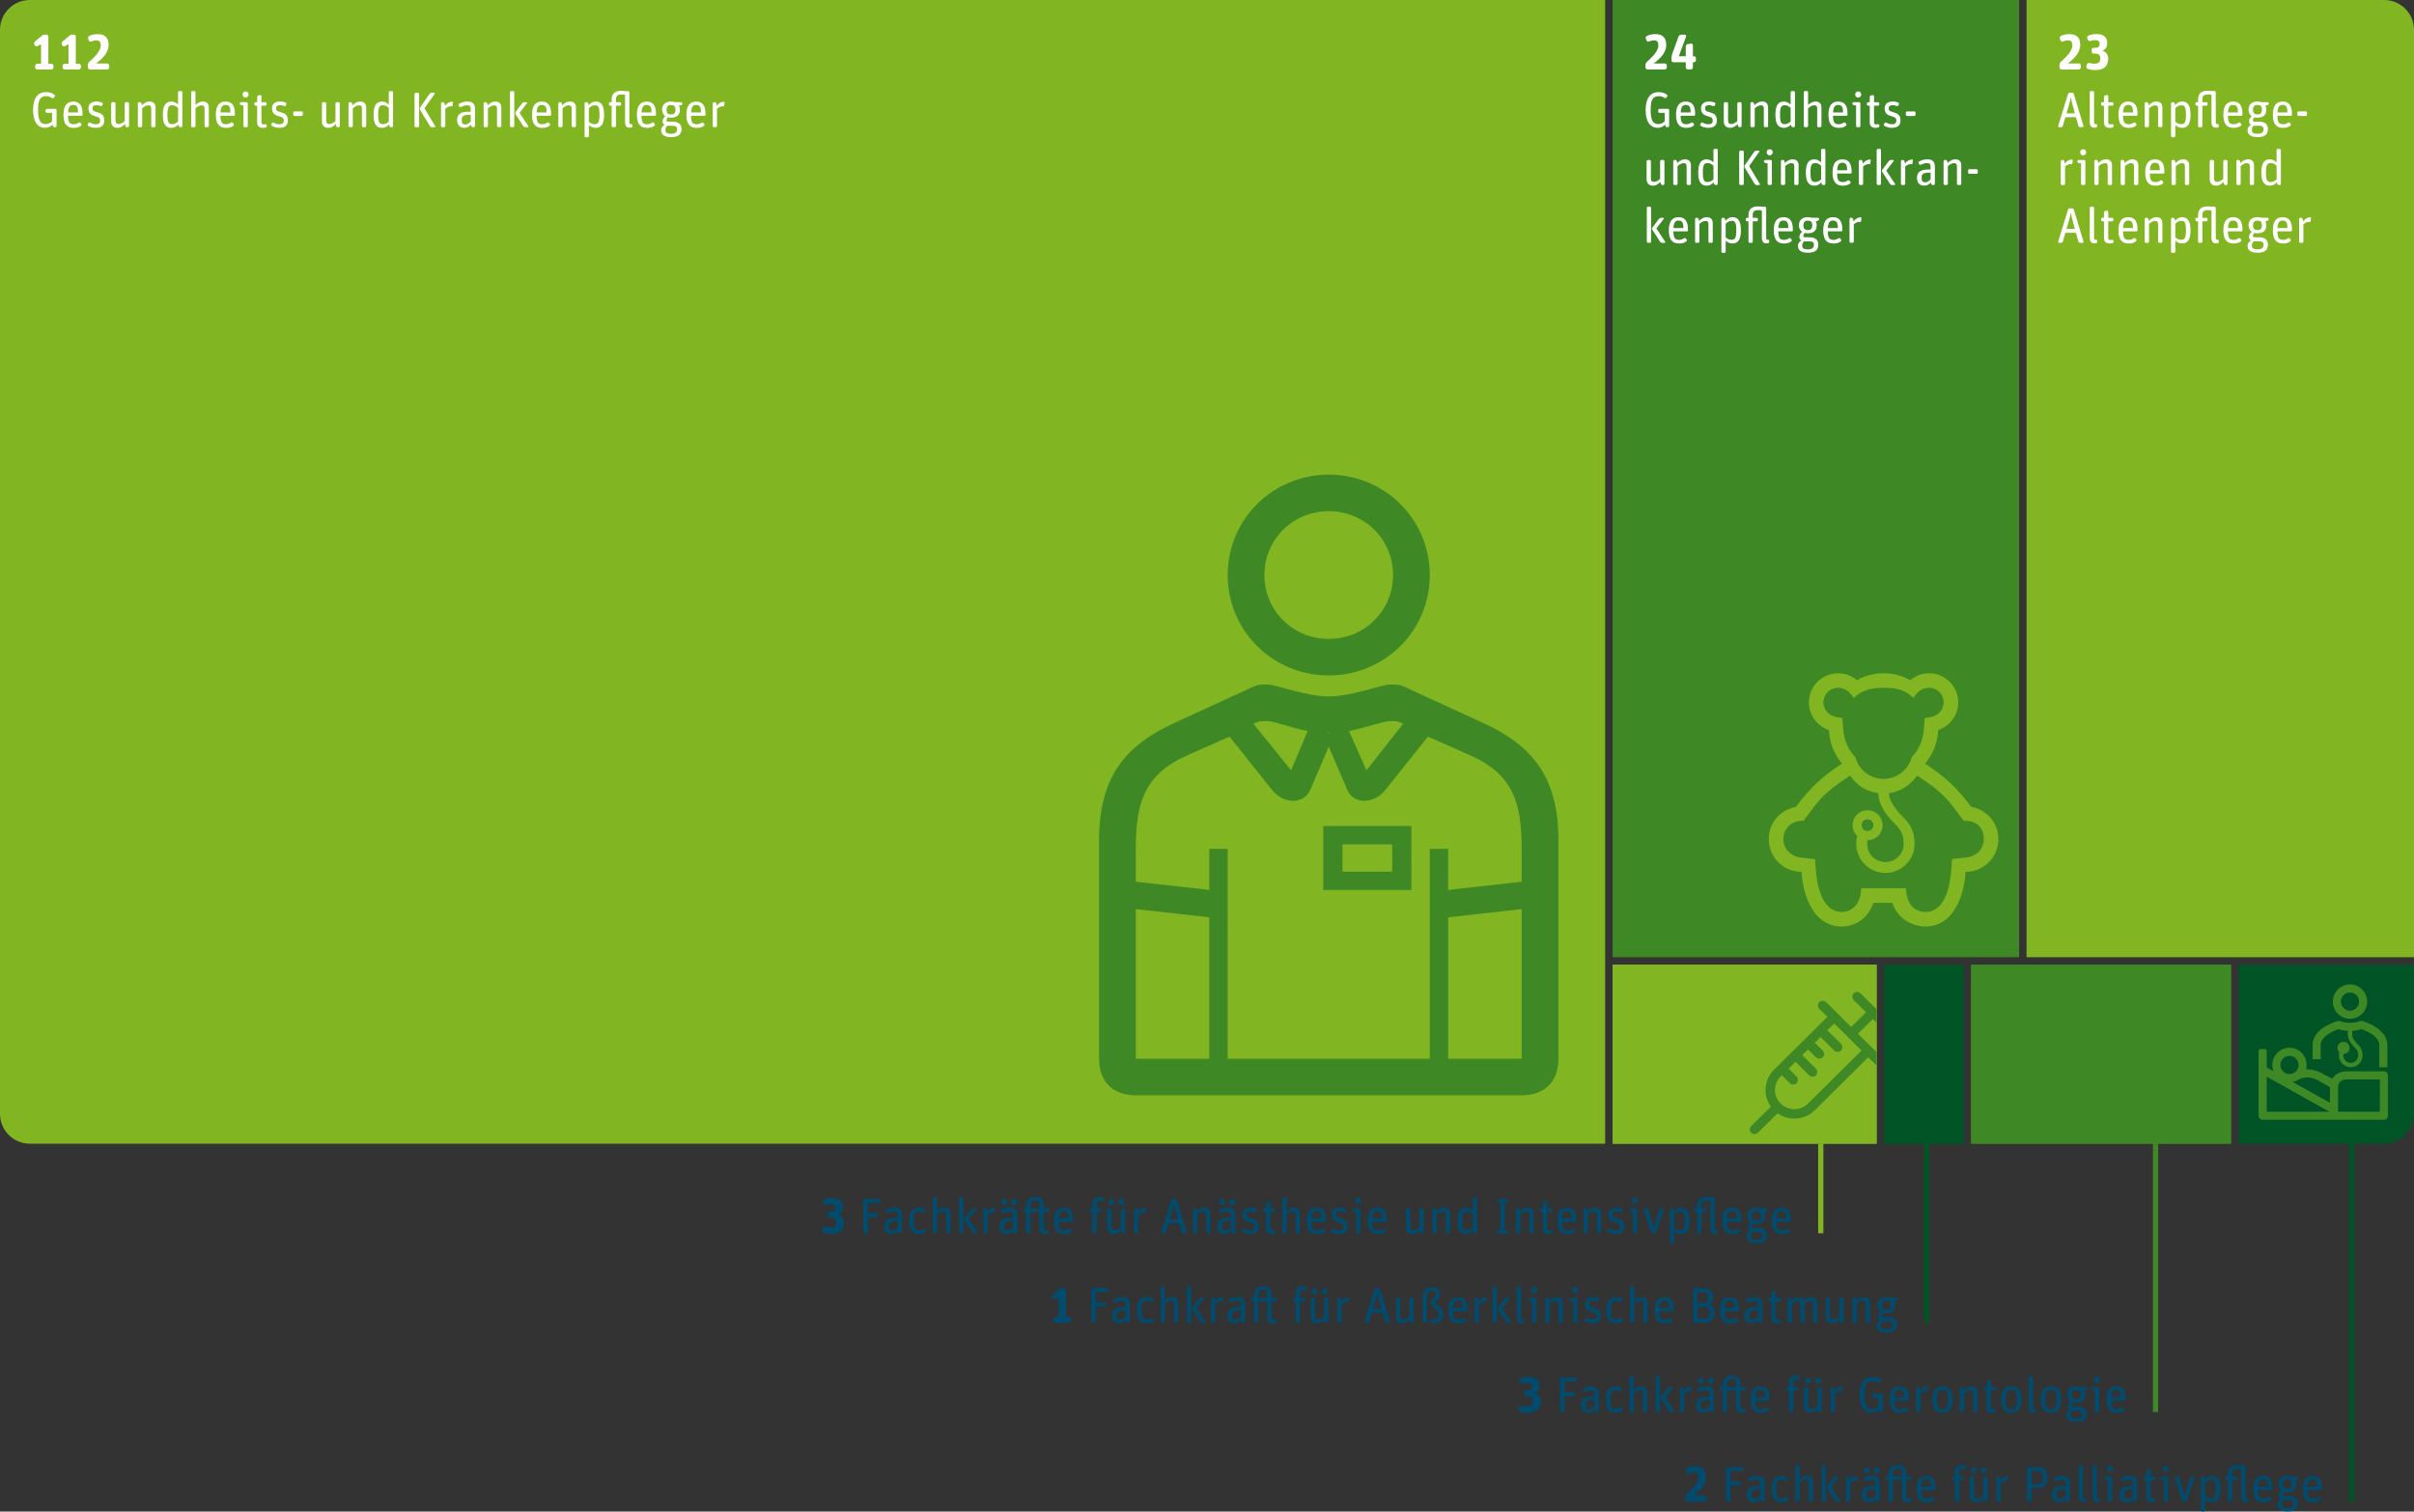 <?xml version="1.0" encoding="UTF-8"?>
<svg xmlns="http://www.w3.org/2000/svg" xmlns:xlink="http://www.w3.org/1999/xlink" id="Ebene_1" viewBox="0 0 1200 751.44">
  <rect x="0" y="0" width="1200" height="751.44" fill="#333333" stroke="none"/>
  <defs>
    <style>.cls-1,.cls-2,.cls-3,.cls-4,.cls-5{fill:none;}.cls-2{clip-path:url(#clippath-1);}.cls-6{clip-path:url(#clippath);}.cls-7{fill:#005426;}.cls-8{fill:#004b6e;}.cls-9{fill:#fff;}.cls-10{fill:#3e8825;}.cls-11{fill:#81b622;}.cls-3{stroke:#3e8825;}.cls-3,.cls-4,.cls-5{stroke-width:2.61px;}.cls-4{stroke:#005426;}.cls-5{stroke:#81b622;}.cls-12{clip-path:url(#clippath-4);}.cls-13{clip-path:url(#clippath-3);}.cls-14{clip-path:url(#clippath-2);}</style>
    <clipPath id="clippath">
      <path class="cls-1" d="m14.81,0C6.63,0,0,6.63,0,14.81v538.95c0,8.18,6.63,14.81,14.81,14.81h1170.38c8.18,0,14.81-6.63,14.81-14.81V14.81c0-8.18-6.63-14.81-14.81-14.81H14.81Z"></path>
    </clipPath>
    <clipPath id="clippath-1">
      <polygon class="cls-1" points="801.62 479.58 801.62 568.57 932.87 568.57 932.87 479.58 801.62 479.58 801.62 479.58"></polygon>
    </clipPath>
    <clipPath id="clippath-2">
      <path class="cls-2" d="m14.81,0C6.63,0,0,6.63,0,14.81v538.95c0,8.18,6.63,14.81,14.81,14.81h1170.38c8.18,0,14.81-6.63,14.81-14.81V14.81c0-8.18-6.63-14.81-14.81-14.81H14.81Z"></path>
    </clipPath>
    <clipPath id="clippath-3">
      <path class="cls-1" d="m14.81,0C6.63,0,0,6.63,0,14.81v538.95c0,8.18,6.63,14.81,14.81,14.81h1170.38c8.18,0,14.81-6.63,14.81-14.81V14.81c0-8.18-6.63-14.81-14.81-14.81H14.81Z"></path>
    </clipPath>
    <clipPath id="clippath-4">
      <polygon class="cls-1" points="801.62 479.58 801.62 568.57 932.87 568.57 932.87 479.58 801.62 479.58 801.62 479.58"></polygon>
    </clipPath>
  </defs>
  <g class="cls-6">
    <polygon class="cls-11" points="0 0 0 568.57 797.92 568.57 797.92 0 0 0 0 0"></polygon>
    <polygon class="cls-10" points="801.62 0 801.62 475.87 1003.71 475.87 1003.71 0 801.62 0 801.62 0"></polygon>
    <polygon class="cls-11" points="801.62 479.58 801.62 568.57 932.87 568.57 932.87 479.58 801.62 479.58 801.62 479.58"></polygon>
  </g>
  <g class="cls-14">
    <path class="cls-10" d="m922.94,493.14c-.9.08-1.74.72-2.02,1.58-.31.84-.06,1.86.59,2.48l6.12,6.04-7.39,7.32-6.8-6.73-5.65-5.59c-.51-.5-1.24-.78-1.94-.72-.9.08-1.74.72-2.02,1.58-.31.84-.06,1.84.59,2.48l3.99,3.92-26.58,26.32c-5.03,4.98-5.53,12.77-1.54,18.33l-9.78,9.68c-.9.86-.9,2.45,0,3.31.87.89,2.47.89,3.34,0l9.78-9.68c5.62,3.98,13.49,3.48,18.52-1.53l26.58-26.32,3.96,3.95c.9.86,2.5.86,3.37,0,.9-.86.9-2.45,0-3.34l-5.65-5.59-6.8-6.73,7.39-7.32,6.1,6.06c.9.86,2.5.86,3.37,0,.9-.89.9-2.48,0-3.34l-15.6-15.44c-.51-.5-1.24-.78-1.94-.72h0Zm-11.15,15.69l13.57,13.44-26.58,26.35c-3.74,3.7-9.61,3.76-13.4.2-.03-.03-.03-.06-.06-.06-.11-.14-.25-.28-.39-.39-3.54-3.78-3.46-9.54.25-13.22l.59-.58,3.96,3.95c.87.86,2.47.86,3.37,0,.87-.86.87-2.48,0-3.34l-3.96-3.92,3.4-3.39,6.8,6.73c.9.86,2.5.86,3.37,0,.87-.89.87-2.48,0-3.34l-6.8-6.73,2.87-2.81,3.96,3.92c.87.86,2.5.86,3.37,0,.87-.86.87-2.48,0-3.34l-3.96-3.92,2.84-2.84,6.8,6.73c.87.89,2.47.89,3.37,0,.87-.86.87-2.45,0-3.34l-6.8-6.7,3.43-3.39h0Z"></path>
  </g>
  <g class="cls-13">
    <polygon class="cls-10" points="979.86 479.58 979.86 568.57 1109.02 568.57 1109.02 479.58 979.86 479.58 979.86 479.58"></polygon>
    <polygon class="cls-7" points="936.57 479.58 936.57 568.57 976.15 568.57 976.15 479.58 936.57 479.58 936.57 479.58"></polygon>
    <polygon class="cls-7" points="1112.73 479.58 1112.73 568.57 1200 568.57 1200 479.58 1112.73 479.58 1112.73 479.58"></polygon>
    <polygon class="cls-11" points="1007.41 0 1007.41 475.87 1200 475.87 1200 0 1007.41 0 1007.41 0"></polygon>
  </g>
  <line class="cls-5" x1="905.11" y1="568.57" x2="905.11" y2="613.12"></line>
  <line class="cls-4" x1="957.69" y1="561.94" x2="957.69" y2="657.57"></line>
  <line class="cls-3" x1="1071.53" y1="554.03" x2="1071.53" y2="702.01"></line>
  <line class="cls-4" x1="1169.07" y1="530.76" x2="1169.07" y2="746.45"></line>
  <path class="cls-8" d="m419.58,607.87c0-1.89-.94-3.42-2.93-4.05,1.76-.64,2.41-2.03,2.41-3.87,0-2.85-1.99-4.39-5.21-4.39-1.66,0-3,.3-4.07.72-.52.2-.79.77-.65,1.29l.25.77c.17.52.74.79,1.24.65.77-.25,1.56-.4,2.43-.4,1.71,0,2.23.57,2.23,1.81,0,1.44-.62,2.03-2.41,2.03h-.77c-.4,0-.72.32-.72.72v1.41c0,.37.32.7.7.7h.74c2.01,0,2.76.62,2.76,2.33,0,1.86-.64,2.68-2.83,2.68-.82,0-1.76-.12-2.66-.3-.55-.1-1.07.25-1.19.79l-.2.92c-.12.55.22,1.09.74,1.24,1.09.3,2.36.52,3.82.52,4.59,0,6.31-2.36,6.31-5.59h0Zm11.2,5.26c.35,0,.64-.3.64-.65v-7.35h4.42c.35,0,.64-.3.64-.65v-.67c0-.35-.3-.64-.64-.64h-4.42v-5.19h5.58c.35,0,.65-.3.65-.65v-.67c0-.35-.3-.65-.65-.65h-7.22c-.35,0-.65.3-.65.65v15.81c0,.35.3.65.65.65h.99Zm15.64-1.24l.17.62c.1.37.45.62.82.62h.37c.35,0,.65-.3.65-.65v-8.36c0-2.66-1.27-3.75-3.7-3.75-1.69,0-2.98.45-4.1,1.04-.32.17-.45.57-.3.89l.25.47c.15.32.55.45.87.3.94-.47,1.99-.84,3.05-.84,1.61,0,1.79.84,1.79,2.23v.97h-1.02c-4.07,0-5.73,1.32-5.73,4.15,0,2.56,1.36,3.87,3.75,3.87,1.36,0,2.41-.77,3.13-1.56h0Zm-4.59-2.31c0-1.81.6-2.61,3.72-2.61h.74v3.3c-.6.67-1.51,1.49-2.73,1.49s-1.74-.55-1.74-2.18h0Zm18.24,2.78c.27-.22.3-.64.05-.89l-.45-.47c-.22-.27-.65-.3-.92-.07-.52.42-1.04.72-1.81.72-1.99,0-2.78-.92-2.78-4.74s.72-4.72,2.61-4.72c.82,0,1.34.22,1.89.64.27.22.67.2.92-.07l.4-.5c.22-.27.2-.67-.1-.89-.89-.72-1.84-.99-3.03-.99-3.08,0-4.96,1.79-4.96,6.53,0,4.47,1.76,6.55,4.94,6.55,1.42,0,2.43-.37,3.25-1.09h0Zm5.11.77c.35,0,.65-.3.65-.65v-8.74c.89-.79,2.01-1.49,3-1.49,1.12,0,1.51.4,1.51,1.81v8.42c0,.35.3.65.65.65h.84c.35,0,.65-.3.65-.65v-9.09c0-2.11-1.22-3.03-3-3.03-1.44,0-2.56.69-3.65,1.71v-6.28c0-.35-.3-.64-.65-.64h-.84c-.35,0-.65.3-.65.64v16.68c0,.35.3.65.65.65h.84Zm13.08,0c.35,0,.64-.3.64-.65v-16.68c0-.35-.3-.64-.64-.64h-.84c-.35,0-.65.3-.65.64v16.68c0,.35.3.65.65.65h.84Zm7.35,0c.27,0,.45-.3.3-.55l-4.37-6.6,3.67-4.77c.17-.22.03-.52-.25-.52h-1.12c-.4,0-.8.2-1.04.52l-3.23,4.32c-.25.32-.25.75-.05,1.07l3.87,5.98c.2.32.6.55.99.55h1.22Zm4.69,0c.35,0,.65-.3.65-.65v-8.49c.92-.84,1.69-1.27,2.83-1.27.12,0,.27,0,.4.03.2.02.37-.12.4-.3l.17-1.74c.02-.1-.08-.2-.17-.22-.07-.03-.17-.03-.25-.03-1.44,0-2.58.84-3.5,1.99l-.22-1.12c-.07-.37-.4-.65-.77-.65h-.37c-.35,0-.65.3-.65.65v11.15c0,.35.3.65.65.65h.84Zm13.4-1.24l.17.62c.1.37.45.62.82.62h.37c.35,0,.65-.3.65-.65v-8.36c0-2.66-1.27-3.75-3.7-3.75-1.69,0-2.98.45-4.1,1.04-.32.17-.45.57-.3.89l.25.47c.15.32.55.45.87.3.94-.47,1.98-.84,3.05-.84,1.61,0,1.79.84,1.79,2.23v.97h-1.02c-4.07,0-5.73,1.32-5.73,4.15,0,2.56,1.37,3.87,3.75,3.87,1.36,0,2.41-.77,3.13-1.56h0Zm-4.59-2.31c0-1.81.6-2.61,3.72-2.61h.74v3.3c-.6.67-1.51,1.49-2.73,1.49s-1.74-.55-1.74-2.18h0Zm1.56-12.01c0-.82-.7-1.49-1.47-1.49s-1.46.67-1.46,1.49.7,1.49,1.46,1.49,1.47-.67,1.47-1.49h0Zm4.94,0c0-.82-.7-1.49-1.46-1.49s-1.46.67-1.46,1.49.69,1.49,1.46,1.49,1.46-.67,1.46-1.49h0Zm11.1,13.23c0,1.99,1.29,2.66,2.98,2.66.52,0,.97-.1,1.36-.22.35-.12.52-.47.45-.82l-.1-.37c-.1-.32-.45-.52-.77-.42-.22.07-.47.12-.77.12-.7,0-1.02-.35-1.02-1.14v-8.17h1.91c.35,0,.65-.3.65-.64v-.45c0-.35-.3-.65-.65-.65h-1.91v-2.11c0-2.28-1.59-3.58-4.32-3.58s-4.47,1.69-4.47,4.89v.79h-.72c-.35,0-.65.3-.65.65v.45c0,.35.3.64.65.64h.72v10.05c0,.35.3.65.64.65h.84c.35,0,.65-.3.65-.65v-10.05h4.52v8.37h0Zm-4.52-10.1v-.55c0-2.26.55-3.47,2.33-3.47,1.49,0,2.18.5,2.18,1.86v2.16h-4.52Zm20.43,11.72c.3-.2.35-.62.15-.89l-.4-.52c-.2-.27-.62-.35-.92-.12-.65.45-1.34.77-2.41.77-2.06,0-2.8-.84-2.85-4.24h6.83c.22,0,.4-.17.4-.4v-.45c0-4.49-1.69-6.18-4.64-6.18s-4.87,1.81-4.87,6.53,1.84,6.55,5.09,6.55c1.56,0,2.61-.32,3.62-1.04h0Zm-1.46-6.63h-4.94c.17-2.98,1.07-3.72,2.51-3.72,1.79,0,2.43.87,2.43,3.72h0Zm11.86-3.35v10.05c0,.35.3.65.65.65h.84c.35,0,.64-.3.64-.65v-10.05h1.69c.35,0,.65-.3.65-.64v-.45c0-.35-.3-.65-.65-.65h-1.69v-2.01c0-1.27.42-1.79,1.47-1.79.32,0,.65.05.94.15.35.1.74-.07.89-.4l.2-.42c.15-.32,0-.72-.32-.84-.6-.25-1.29-.37-2.01-.37-1.84,0-3.3.84-3.3,3.7v1.99h-.72c-.35,0-.65.3-.65.65v.45c0,.35.3.64.65.64h.72Zm14.3,9.16l.2.92c.07.35.4.62.77.62h.37c.35,0,.64-.3.64-.65v-11.15c0-.35-.3-.65-.64-.65h-.84c-.35,0-.65.3-.65.65v8.74c-.92.82-1.99,1.49-2.98,1.49-1.12,0-1.61-.5-1.61-1.96v-8.27c0-.35-.3-.65-.64-.65h-.84c-.35,0-.65.3-.65.65v8.94c0,2.16,1.39,3.18,3.18,3.18,1.46,0,2.66-.79,3.7-1.86h0Zm-3.42-14.02c0-.82-.69-1.49-1.46-1.49s-1.46.67-1.46,1.49.69,1.49,1.46,1.49,1.46-.67,1.46-1.49h0Zm4.94,0c0-.82-.7-1.49-1.46-1.49s-1.47.67-1.47,1.49.7,1.49,1.47,1.49,1.46-.67,1.46-1.49h0Zm6.35,15.56c.35,0,.65-.3.65-.65v-8.49c.92-.84,1.69-1.27,2.83-1.27.12,0,.27,0,.4.03.2.02.37-.12.4-.3l.17-1.74c.02-.1-.07-.2-.17-.22-.07-.03-.17-.03-.25-.03-1.44,0-2.58.84-3.5,1.99l-.22-1.12c-.08-.37-.4-.65-.77-.65h-.37c-.35,0-.64.3-.64.65v11.15c0,.35.3.65.64.65h.84Zm13.6,0c.37,0,.72-.25.82-.62l1.27-4.34h5.29l1.22,4.34c.1.37.45.62.82.62h1.22c.32,0,.55-.3.47-.62l-4.79-15.89c-.1-.37-.45-.62-.82-.62h-1.24c-.37,0-.72.25-.84.62l-4.89,15.89c-.1.32.12.62.45.62h1.04Zm4.77-14.79h.05c.25,1.32.45,2.28,1.19,4.94l.82,2.95h-4.17l.87-2.95c.77-2.61.99-3.57,1.24-4.94h0Zm10.9,14.79c.35,0,.65-.3.65-.65v-8.74c.89-.79,2.01-1.49,3-1.49,1.12,0,1.52.4,1.52,1.81v8.42c0,.35.3.65.65.65h.84c.35,0,.65-.3.65-.65v-9.09c0-2.11-1.22-3.03-3-3.03-1.47,0-2.71.77-3.8,1.86l-.2-.92c-.07-.35-.4-.62-.77-.62h-.37c-.35,0-.64.3-.64.65v11.15c0,.35.3.65.64.65h.84Zm17.6-1.24l.17.62c.1.37.45.62.82.62h.37c.35,0,.65-.3.65-.65v-8.36c0-2.66-1.27-3.75-3.7-3.75-1.69,0-2.98.45-4.1,1.04-.32.17-.45.57-.3.89l.25.47c.15.32.55.45.87.3.94-.47,1.99-.84,3.05-.84,1.61,0,1.79.84,1.79,2.23v.97h-1.02c-4.07,0-5.73,1.32-5.73,4.15,0,2.56,1.36,3.87,3.75,3.87,1.37,0,2.41-.77,3.13-1.56h0Zm-4.59-2.31c0-1.81.6-2.61,3.72-2.61h.74v3.3c-.6.67-1.51,1.49-2.73,1.49s-1.74-.55-1.74-2.18h0Zm1.56-12.01c0-.82-.7-1.49-1.46-1.49s-1.46.67-1.46,1.49.7,1.49,1.46,1.49,1.46-.67,1.46-1.49h0Zm4.94,0c0-.82-.69-1.49-1.46-1.49s-1.46.67-1.46,1.49.7,1.49,1.46,1.49,1.46-.67,1.46-1.49h0Zm11.64,12.16c0-2.8-1.74-3.55-3.65-4.07-1.71-.47-2.23-.77-2.23-1.94,0-1.07.62-1.54,1.96-1.54.74,0,1.32.1,2.04.42.35.15.72-.02.87-.35l.22-.5c.15-.32,0-.72-.32-.87-.79-.32-1.69-.52-2.88-.52-2.73,0-3.9,1.59-3.9,3.4,0,2.46,1.44,3.38,3.18,3.85,1.99.55,2.63.82,2.63,2.21,0,1.17-.52,1.84-2.21,1.84-1.02,0-1.91-.3-2.78-.79-.3-.17-.7-.07-.87.25l-.27.47c-.17.3-.07.7.22.89.92.52,2.23.97,3.6.97,2.93,0,4.39-1.14,4.39-3.72h0Zm3.72-7.3v8.37c0,1.99,1.29,2.66,2.98,2.66.52,0,.97-.1,1.37-.22.35-.12.52-.47.45-.82l-.1-.37c-.1-.32-.45-.52-.77-.42-.22.07-.47.12-.77.12-.7,0-1.02-.35-1.02-1.14v-8.17h1.91c.35,0,.65-.3.65-.64v-.45c0-.35-.3-.65-.65-.65h-1.91v-3.03c0-.32-.3-.57-.62-.5l-.89.17c-.35.1-.62.42-.62.8v2.56h-.77c-.35,0-.65.3-.65.65v.45c0,.35.3.64.65.64h.77Zm9.53,10.7c.35,0,.65-.3.65-.65v-8.74c.89-.79,2.01-1.49,3-1.49,1.12,0,1.51.4,1.51,1.81v8.42c0,.35.3.65.65.65h.84c.35,0,.65-.3.65-.65v-9.09c0-2.11-1.22-3.03-3-3.03-1.44,0-2.56.69-3.65,1.71v-6.28c0-.35-.3-.64-.65-.64h-.84c-.35,0-.64.3-.64.64v16.68c0,.35.3.65.64.65h.84Zm19.46-.72c.3-.2.35-.62.15-.89l-.4-.52c-.2-.27-.62-.35-.92-.12-.64.45-1.34.77-2.41.77-2.06,0-2.81-.84-2.85-4.24h6.83c.22,0,.4-.17.4-.4v-.45c0-4.49-1.69-6.18-4.64-6.18s-4.87,1.81-4.87,6.53,1.84,6.55,5.09,6.55c1.56,0,2.61-.32,3.62-1.04h0Zm-1.46-6.63h-4.94c.17-2.98,1.07-3.72,2.51-3.72,1.79,0,2.43.87,2.43,3.72h0Zm13.06,3.95c0-2.8-1.74-3.55-3.65-4.07-1.71-.47-2.23-.77-2.23-1.94,0-1.07.62-1.54,1.96-1.54.74,0,1.32.1,2.04.42.35.15.72-.02.87-.35l.22-.5c.15-.32,0-.72-.32-.87-.79-.32-1.69-.52-2.88-.52-2.73,0-3.9,1.59-3.9,3.4,0,2.46,1.44,3.38,3.18,3.85,1.99.55,2.63.82,2.63,2.21,0,1.17-.52,1.84-2.21,1.84-1.02,0-1.91-.3-2.78-.79-.3-.17-.69-.07-.87.25l-.27.47c-.17.3-.08.7.22.89.92.52,2.23.97,3.6.97,2.93,0,4.39-1.14,4.39-3.72h0Zm5.71,3.4c.35,0,.65-.3.65-.65v-11.15c0-.35-.3-.65-.65-.65h-2.68c-.35,0-.65.3-.65.65v.07c0,.37.27.7.65.75l1.19.2v10.13c0,.35.3.65.65.65h.84Zm1.07-16.26c0-.89-.64-1.54-1.51-1.54s-1.49.67-1.49,1.54.62,1.51,1.46,1.51c.89,0,1.54-.67,1.54-1.51h0Zm11.91,15.54c.3-.2.35-.62.15-.89l-.4-.52c-.2-.27-.62-.35-.92-.12-.65.45-1.34.77-2.41.77-2.06,0-2.8-.84-2.86-4.24h6.83c.22,0,.4-.17.4-.4v-.45c0-4.49-1.69-6.18-4.64-6.18s-4.87,1.81-4.87,6.53,1.84,6.55,5.09,6.55c1.56,0,2.61-.32,3.62-1.04h0Zm-1.46-6.63h-4.94c.17-2.98,1.07-3.72,2.51-3.72,1.79,0,2.43.87,2.43,3.72h0Zm18.59,5.81l.2.92c.07.35.4.62.77.62h.37c.35,0,.65-.3.65-.65v-11.15c0-.35-.3-.65-.65-.65h-.84c-.35,0-.65.3-.65.65v8.74c-.92.82-1.99,1.49-2.98,1.49-1.12,0-1.61-.5-1.61-1.96v-8.27c0-.35-.3-.65-.65-.65h-.84c-.35,0-.64.3-.64.65v8.94c0,2.16,1.39,3.18,3.18,3.18,1.46,0,2.66-.79,3.7-1.86h0Zm7.87,1.54c.35,0,.65-.3.65-.65v-8.74c.89-.79,2.01-1.49,3-1.49,1.12,0,1.51.4,1.51,1.81v8.42c0,.35.3.65.65.65h.84c.35,0,.65-.3.65-.65v-9.09c0-2.11-1.22-3.03-3-3.03-1.46,0-2.71.77-3.8,1.86l-.2-.92c-.07-.35-.4-.62-.77-.62h-.37c-.35,0-.65.3-.65.65v11.15c0,.35.3.65.65.65h.84Zm18.62-1.29l.17.67c.1.37.45.62.82.62h.37c.35,0,.65-.3.65-.65v-16.68c0-.35-.3-.64-.65-.64h-.84c-.35,0-.65.3-.65.64v6.08c-.79-.77-1.94-1.51-3.3-1.51-2.9,0-4.27,1.96-4.27,6.63,0,5.11,1.86,6.45,4.24,6.45,1.32,0,2.51-.57,3.45-1.61h0Zm-5.41-4.99c0-4,.77-4.64,2.53-4.64,1.04,0,2.03.64,2.76,1.34v6.73c-.89.84-1.74,1.34-2.95,1.34-1.69,0-2.33-.77-2.33-4.77h0Zm22.41,6.28c.32,0,.6-.27.6-.62v-.05c0-.32-.27-.62-.6-.67l-1.14-.12v-14.17l1.14-.15c.35-.05.6-.32.6-.67v-.05c0-.32-.27-.6-.6-.6h-4.57c-.32,0-.6.27-.6.6v.05c0,.35.25.62.6.67l1.14.15v14.17l-1.14.12c-.32.05-.6.35-.6.67v.05c0,.35.27.62.62.62h4.54Zm5.88,0c.35,0,.64-.3.64-.65v-8.74c.89-.79,2.01-1.49,3-1.49,1.12,0,1.51.4,1.51,1.81v8.42c0,.35.3.65.65.65h.84c.35,0,.64-.3.64-.65v-9.09c0-2.11-1.22-3.03-3-3.03-1.46,0-2.71.77-3.8,1.86l-.2-.92c-.07-.35-.4-.62-.77-.62h-.37c-.35,0-.65.3-.65.65v11.15c0,.35.3.65.65.65h.84Zm11.79-10.7v8.37c0,1.99,1.29,2.66,2.98,2.66.52,0,.97-.1,1.37-.22.35-.12.52-.47.45-.82l-.1-.37c-.1-.32-.45-.52-.77-.42-.22.07-.47.12-.77.12-.7,0-1.02-.35-1.02-1.14v-8.17h1.91c.35,0,.64-.3.64-.64v-.45c0-.35-.3-.65-.64-.65h-1.91v-3.03c0-.32-.3-.57-.62-.5l-.89.17c-.35.1-.62.42-.62.8v2.56h-.77c-.35,0-.65.3-.65.65v.45c0,.35.3.64.65.64h.77Zm15.91,9.98c.3-.2.35-.62.15-.89l-.4-.52c-.2-.27-.62-.35-.92-.12-.64.45-1.34.77-2.41.77-2.06,0-2.8-.84-2.85-4.24h6.83c.22,0,.4-.17.4-.4v-.45c0-4.49-1.69-6.18-4.64-6.18s-4.86,1.81-4.86,6.53,1.84,6.55,5.09,6.55c1.56,0,2.61-.32,3.62-1.04h0Zm-1.46-6.63h-4.94c.17-2.98,1.07-3.72,2.51-3.72,1.79,0,2.43.87,2.43,3.72h0Zm7.3,7.35c.35,0,.64-.3.64-.65v-8.74c.89-.79,2.01-1.49,3-1.49,1.12,0,1.51.4,1.51,1.81v8.42c0,.35.3.65.64.65h.84c.35,0,.65-.3.65-.65v-9.09c0-2.11-1.22-3.03-3-3.03-1.46,0-2.71.77-3.8,1.86l-.2-.92c-.07-.35-.4-.62-.77-.62h-.37c-.35,0-.65.3-.65.65v11.15c0,.35.3.65.65.65h.84Zm18.84-3.4c0-2.8-1.74-3.55-3.65-4.07-1.71-.47-2.23-.77-2.23-1.94,0-1.07.62-1.54,1.96-1.54.75,0,1.32.1,2.04.42.35.15.72-.02.87-.35l.22-.5c.15-.32,0-.72-.32-.87-.79-.32-1.69-.52-2.88-.52-2.73,0-3.9,1.59-3.9,3.4,0,2.46,1.44,3.38,3.18,3.85,1.99.55,2.63.82,2.63,2.21,0,1.17-.52,1.84-2.21,1.84-1.02,0-1.91-.3-2.78-.79-.3-.17-.7-.07-.87.25l-.27.47c-.17.3-.08.7.22.89.92.52,2.23.97,3.6.97,2.93,0,4.39-1.14,4.39-3.72h0Zm5.71,3.4c.35,0,.65-.3.65-.65v-11.15c0-.35-.3-.65-.65-.65h-2.68c-.35,0-.65.3-.65.65v.07c0,.37.27.7.65.75l1.19.2v10.13c0,.35.3.65.65.65h.84Zm1.07-16.26c0-.89-.65-1.54-1.52-1.54s-1.49.67-1.49,1.54.62,1.51,1.46,1.51c.89,0,1.54-.67,1.54-1.51h0Zm8.12,16.26c.37,0,.72-.25.84-.62l3.77-11.19c.1-.32-.12-.62-.45-.62h-.92c-.37,0-.72.25-.82.62l-1.94,6.45c-.3.97-.62,2.53-.77,3.28h-.02c-.2-.84-.5-2.33-.77-3.23l-1.94-6.5c-.1-.37-.45-.62-.82-.62h-1.04c-.32,0-.55.3-.45.62l3.7,11.19c.12.37.47.62.84.62h.77Zm9.23,4.99c.35,0,.65-.3.65-.65v-5.41c.79.77,1.94,1.39,3.3,1.39,2.9,0,4.27-1.96,4.27-6.63,0-5.11-1.86-6.45-4.24-6.45-1.32,0-2.51.69-3.45,1.74l-.2-.79c-.07-.35-.42-.62-.79-.62h-.37c-.35,0-.64.3-.64.65v16.14c0,.35.3.65.64.65h.84Zm.65-7.72v-6.73c.89-.84,1.74-1.46,2.95-1.46,1.69,0,2.33.77,2.33,4.77s-.77,4.64-2.53,4.64c-1.04,0-2.04-.52-2.76-1.22h0Zm21.15,2.88c.35-.08.57-.42.5-.77l-.12-.72c-.03-.12-.15-.2-.27-.2-.07.03-.17.03-.27.03-.6,0-.87-.25-.87-.87v-14.94c0-.35-.3-.64-.65-.64h-1.42c-.5-.07-1.24-.15-2.21-.15-2.53,0-4.52,1.32-4.52,4.17v1.51h-.72c-.35,0-.65.3-.65.65v.45c0,.35.3.64.65.64h.72v10.05c0,.35.3.65.65.65h.84c.35,0,.65-.3.65-.65v-10.05h1.94c.35,0,.65-.3.65-.64v-.45c0-.35-.3-.65-.65-.65h-1.94v-1.54c0-1.64.92-2.28,2.68-2.28.8,0,1.34.07,1.84.2v13.28c0,2.18.67,3.03,2.26,3.03.3,0,.62-.05.92-.1h0Zm11.44-.87c.3-.2.35-.62.15-.89l-.4-.52c-.2-.27-.62-.35-.92-.12-.64.45-1.34.77-2.41.77-2.06,0-2.81-.84-2.85-4.24h6.83c.22,0,.4-.17.4-.4v-.45c0-4.49-1.69-6.18-4.64-6.18s-4.87,1.81-4.87,6.53,1.84,6.55,5.09,6.55c1.56,0,2.61-.32,3.62-1.04h0Zm-1.47-6.63h-4.94c.17-2.98,1.07-3.72,2.51-3.72,1.79,0,2.43.87,2.43,3.72h0Zm14.92,8.24c0-2.48-1.69-3.65-4.47-3.65h-2.13c-.65,0-.87-.27-.87-.65,0-.47.32-1.09.72-1.51.47.12,1.02.17,1.59.17,2.71,0,4.37-1.29,4.37-3.92,0-.75-.17-1.44-.47-2.04l1.07-.3c.35-.07.6-.4.6-.77v-.05c0-.35-.27-.62-.62-.62h-3.03c-.55-.2-1.19-.32-1.94-.32-2.71,0-4.44,1.39-4.44,4.02,0,1.51.57,2.61,1.59,3.28-.72.57-1.36,1.36-1.36,2.58,0,.74.32,1.37.94,1.74-.89.55-1.66,1.32-1.66,2.63,0,2.08,1.39,3.45,5.04,3.45s5.09-1.51,5.09-4.05h0Zm-4.32-1.61c1.29,0,2.14.37,2.14,1.69,0,1.59-.94,2.28-2.93,2.28-2.46,0-2.88-.67-2.88-1.96,0-.94.4-1.59.97-2.01h2.71Zm-3.1-7.94c0-1.74.74-2.38,2.18-2.38,1.54,0,2.23.57,2.23,2.33s-.74,2.36-2.21,2.36-2.21-.62-2.21-2.31h0Zm18.57,7.94c.3-.2.35-.62.15-.89l-.4-.52c-.2-.27-.62-.35-.92-.12-.65.45-1.34.77-2.41.77-2.06,0-2.81-.84-2.86-4.24h6.83c.22,0,.4-.17.4-.4v-.45c0-4.49-1.69-6.18-4.64-6.18s-4.87,1.81-4.87,6.53,1.84,6.55,5.09,6.55c1.56,0,2.61-.32,3.62-1.04h0Zm-1.46-6.63h-4.94c.17-2.98,1.07-3.72,2.51-3.72,1.79,0,2.43.87,2.43,3.72h0Z"></path>
  <path class="cls-8" d="m531.47,657.57c.55,0,.99-.45.99-.99v-.82c0-.55-.45-.99-.99-.99h-1.56v-13.5c0-.55-.45-.99-.99-.99h-.59c-.6,0-1.29.25-1.74.64l-3.28,2.78c-.42.37-.57,1.02-.3,1.54l.15.3c.25.5.84.7,1.34.45l1.79-.92v9.71h-1.94c-.55,0-.99.45-.99.99v.82c0,.55.45.99.99.99h7.12Zm12.56,0c.35,0,.65-.3.65-.65v-7.35h4.42c.35,0,.64-.3.64-.65v-.67c0-.35-.3-.65-.64-.65h-4.42v-5.19h5.59c.35,0,.65-.3.65-.65v-.67c0-.35-.3-.65-.65-.65h-7.22c-.35,0-.65.3-.65.65v15.81c0,.35.3.65.65.65h.99Zm15.64-1.24l.17.62c.1.37.45.62.82.62h.37c.35,0,.65-.3.65-.65v-8.37c0-2.66-1.27-3.75-3.7-3.75-1.69,0-2.98.45-4.1,1.04-.32.17-.45.57-.3.89l.25.47c.15.32.55.45.87.3.94-.47,1.98-.84,3.05-.84,1.61,0,1.79.84,1.79,2.23v.97h-1.02c-4.07,0-5.73,1.32-5.73,4.14,0,2.56,1.37,3.87,3.75,3.87,1.36,0,2.41-.77,3.13-1.56h0Zm-4.59-2.31c0-1.81.6-2.61,3.72-2.61h.74v3.3c-.6.67-1.51,1.49-2.73,1.49s-1.74-.55-1.74-2.19h0Zm18.24,2.78c.27-.22.3-.65.05-.89l-.45-.47c-.22-.27-.64-.3-.92-.07-.52.42-1.04.72-1.81.72-1.99,0-2.78-.92-2.78-4.74s.72-4.72,2.61-4.72c.82,0,1.34.22,1.89.65.27.22.67.2.92-.08l.4-.5c.22-.27.2-.67-.1-.89-.89-.72-1.84-.99-3.03-.99-3.08,0-4.96,1.79-4.96,6.53,0,4.47,1.76,6.55,4.94,6.55,1.42,0,2.43-.37,3.25-1.09h0Zm5.11.77c.35,0,.64-.3.64-.65v-8.74c.89-.79,2.01-1.49,3-1.49,1.12,0,1.51.4,1.51,1.81v8.41c0,.35.3.65.65.65h.84c.35,0,.65-.3.65-.65v-9.08c0-2.11-1.22-3.03-3-3.03-1.44,0-2.56.7-3.65,1.71v-6.28c0-.35-.3-.65-.64-.65h-.84c-.35,0-.65.3-.65.65v16.68c0,.35.3.65.65.65h.84Zm13.08,0c.35,0,.64-.3.64-.65v-16.68c0-.35-.3-.65-.64-.65h-.84c-.35,0-.65.3-.65.65v16.68c0,.35.3.65.65.65h.84Zm7.35,0c.27,0,.45-.3.3-.55l-4.37-6.6,3.67-4.77c.17-.22.03-.52-.25-.52h-1.12c-.4,0-.79.2-1.04.52l-3.23,4.32c-.25.32-.25.74-.05,1.07l3.87,5.98c.2.32.6.55.99.55h1.22Zm4.69,0c.35,0,.64-.3.64-.65v-8.49c.92-.84,1.69-1.27,2.83-1.27.12,0,.27,0,.4.02.2.03.37-.12.4-.3l.17-1.74c.02-.1-.08-.2-.17-.22-.07-.03-.17-.03-.25-.03-1.44,0-2.58.84-3.5,1.99l-.22-1.12c-.07-.37-.4-.64-.77-.64h-.37c-.35,0-.65.3-.65.64v11.15c0,.35.3.65.65.65h.84Zm13.4-1.24l.17.62c.1.37.45.62.82.62h.37c.35,0,.64-.3.64-.65v-8.37c0-2.66-1.27-3.75-3.7-3.75-1.69,0-2.98.45-4.1,1.04-.32.17-.45.57-.3.89l.25.47c.15.32.55.45.87.3.94-.47,1.99-.84,3.05-.84,1.61,0,1.79.84,1.79,2.23v.97h-1.02c-4.07,0-5.73,1.32-5.73,4.14,0,2.56,1.37,3.87,3.75,3.87,1.36,0,2.41-.77,3.13-1.56h0Zm-4.59-2.31c0-1.81.6-2.61,3.72-2.61h.74v3.3c-.6.67-1.52,1.49-2.73,1.49s-1.74-.55-1.74-2.19h0Zm17.6,1.22c0,1.99,1.29,2.66,2.98,2.66.52,0,.97-.1,1.36-.22.35-.12.52-.47.45-.82l-.1-.37c-.1-.32-.45-.52-.77-.42-.22.07-.47.12-.77.12-.69,0-1.02-.35-1.02-1.14v-8.17h1.91c.35,0,.65-.3.65-.64v-.45c0-.35-.3-.64-.65-.64h-1.91v-2.11c0-2.28-1.59-3.58-4.32-3.58s-4.47,1.69-4.47,4.89v.79h-.72c-.35,0-.64.3-.64.64v.45c0,.35.3.64.64.64h.72v10.05c0,.35.3.65.64.65h.84c.35,0,.65-.3.65-.65v-10.05h4.52v8.37h0Zm-4.52-10.1v-.55c0-2.26.55-3.47,2.33-3.47,1.49,0,2.18.5,2.18,1.86v2.16h-4.52Zm18.62,1.74v10.05c0,.35.3.65.65.65h.84c.35,0,.64-.3.64-.65v-10.05h1.69c.35,0,.65-.3.65-.64v-.45c0-.35-.3-.64-.65-.64h-1.69v-2.01c0-1.27.42-1.79,1.46-1.79.32,0,.65.05.94.15.35.1.75-.08.89-.4l.2-.42c.15-.32,0-.72-.32-.84-.59-.25-1.29-.37-2.01-.37-1.84,0-3.3.84-3.3,3.7v1.99h-.72c-.35,0-.65.3-.65.64v.45c0,.35.3.64.65.64h.72Zm14.3,9.16l.2.92c.07.35.4.62.77.62h.37c.35,0,.64-.3.64-.65v-11.15c0-.35-.3-.64-.64-.64h-.84c-.35,0-.65.3-.65.64v8.74c-.92.82-1.99,1.49-2.98,1.49-1.12,0-1.61-.5-1.61-1.96v-8.27c0-.35-.3-.64-.64-.64h-.84c-.35,0-.65.3-.65.64v8.94c0,2.16,1.39,3.18,3.18,3.18,1.46,0,2.66-.79,3.7-1.86h0Zm-3.43-14.03c0-.82-.69-1.49-1.46-1.49s-1.47.67-1.47,1.49.7,1.49,1.47,1.49,1.46-.67,1.46-1.49h0Zm4.94,0c0-.82-.69-1.49-1.46-1.49s-1.47.67-1.47,1.49.69,1.49,1.47,1.49,1.46-.67,1.46-1.49h0Zm6.36,15.56c.35,0,.65-.3.65-.65v-8.49c.92-.84,1.69-1.27,2.83-1.27.12,0,.27,0,.4.02.2.03.37-.12.4-.3l.17-1.74c.03-.1-.07-.2-.17-.22-.07-.03-.17-.03-.25-.03-1.44,0-2.58.84-3.5,1.99l-.22-1.12c-.08-.37-.4-.64-.77-.64h-.37c-.35,0-.64.3-.64.64v11.15c0,.35.3.65.64.65h.84Zm13.6,0c.37,0,.72-.25.82-.62l1.27-4.34h5.29l1.22,4.34c.1.37.45.62.82.62h1.22c.32,0,.55-.3.47-.62l-4.79-15.89c-.1-.37-.45-.62-.82-.62h-1.24c-.37,0-.72.25-.84.62l-4.89,15.89c-.1.32.12.62.45.62h1.04Zm4.77-14.79h.05c.25,1.32.45,2.28,1.19,4.94l.82,2.95h-4.17l.87-2.95c.77-2.61.99-3.57,1.24-4.94h0Zm16.18,13.26l.2.92c.07.35.4.62.77.62h.37c.35,0,.65-.3.65-.65v-11.15c0-.35-.3-.64-.65-.64h-.84c-.35,0-.64.3-.64.64v8.74c-.92.82-1.99,1.49-2.98,1.49-1.12,0-1.61-.5-1.61-1.96v-8.27c0-.35-.3-.64-.65-.64h-.84c-.35,0-.65.3-.65.64v8.94c0,2.16,1.39,3.18,3.18,3.18,1.46,0,2.66-.79,3.7-1.86h0Zm16.68-2.56c0-2.38-1.44-3.6-2.53-4.39-1.34-.94-1.61-1.17-1.61-1.59,0-.92,2.56-1.27,2.56-4.07,0-2.28-1.56-3.57-4.27-3.57s-4.42,1.69-4.42,4.89v12.19c0,.35.3.65.65.65h.84c.35,0,.65-.3.65-.65v-11.94c0-2.26.55-3.47,2.28-3.47,1.47,0,2.16.5,2.16,1.86,0,2.11-2.48,2.16-2.48,4.27,0,1.22.77,1.84,1.76,2.56,1.07.77,2.14,1.56,2.14,3.28s-.94,2.61-2.48,2.61c-.4,0-.74-.02-1.04-.1-.35-.05-.7.17-.77.52l-.07.3c-.1.35.12.69.47.79.4.1.94.17,1.69.17,2.48,0,4.49-1.39,4.49-4.3h0Zm11.22,3.38c.3-.2.35-.62.15-.89l-.4-.52c-.2-.27-.62-.35-.92-.12-.64.45-1.34.77-2.41.77-2.06,0-2.8-.84-2.85-4.24h6.83c.22,0,.4-.17.4-.4v-.45c0-4.49-1.69-6.18-4.64-6.18s-4.86,1.81-4.86,6.53,1.84,6.55,5.09,6.55c1.56,0,2.61-.32,3.62-1.04h0Zm-1.46-6.63h-4.94c.17-2.98,1.07-3.72,2.51-3.72,1.79,0,2.43.87,2.43,3.72h0Zm7.3,7.35c.35,0,.65-.3.65-.65v-8.49c.92-.84,1.69-1.27,2.83-1.27.12,0,.27,0,.4.02.2.03.37-.12.4-.3l.17-1.74c.03-.1-.07-.2-.17-.22-.07-.03-.17-.03-.25-.03-1.44,0-2.58.84-3.5,1.99l-.22-1.12c-.07-.37-.4-.64-.77-.64h-.37c-.35,0-.65.3-.65.64v11.15c0,.35.3.65.65.65h.84Zm8.89,0c.35,0,.65-.3.65-.65v-16.68c0-.35-.3-.65-.65-.65h-.84c-.35,0-.64.3-.64.65v16.68c0,.35.3.65.64.65h.84Zm7.35,0c.27,0,.45-.3.3-.55l-4.37-6.6,3.67-4.77c.17-.22.03-.52-.25-.52h-1.12c-.4,0-.79.2-1.04.52l-3.23,4.32c-.25.32-.25.74-.05,1.07l3.87,5.98c.2.32.6.55.99.55h1.22Zm6.43.15c.35-.07.57-.42.5-.77l-.12-.72c-.03-.12-.15-.2-.27-.2-.08.03-.17.03-.27.03-.6,0-.87-.25-.87-.87v-14.94c0-.35-.3-.65-.64-.65h-.84c-.35,0-.65.3-.65.65v14.55c0,2.18.67,3.03,2.26,3.03.3,0,.62-.05.92-.1h0Zm5.86-.15c.35,0,.65-.3.65-.65v-11.15c0-.35-.3-.64-.65-.64h-2.68c-.35,0-.65.3-.65.64v.08c0,.37.27.7.65.74l1.19.2v10.13c0,.35.3.65.65.65h.84Zm1.07-16.26c0-.89-.65-1.54-1.51-1.54s-1.49.67-1.49,1.54.62,1.51,1.46,1.51c.89,0,1.54-.67,1.54-1.51h0Zm5.53,16.26c.35,0,.65-.3.65-.65v-8.74c.89-.79,2.01-1.49,3-1.49,1.12,0,1.51.4,1.51,1.81v8.41c0,.35.3.65.65.65h.84c.35,0,.65-.3.65-.65v-9.08c0-2.11-1.22-3.03-3-3.03-1.47,0-2.71.77-3.8,1.86l-.2-.92c-.07-.35-.4-.62-.77-.62h-.37c-.35,0-.65.3-.65.64v11.15c0,.35.3.65.65.65h.84Zm13.78,0c.35,0,.65-.3.65-.65v-11.15c0-.35-.3-.64-.65-.64h-2.68c-.35,0-.64.3-.64.64v.08c0,.37.27.7.64.74l1.19.2v10.13c0,.35.3.65.65.65h.84Zm1.07-16.26c0-.89-.64-1.54-1.51-1.54s-1.49.67-1.49,1.54.62,1.51,1.46,1.51c.89,0,1.54-.67,1.54-1.51h0Zm11.29,12.86c0-2.8-1.74-3.55-3.65-4.07-1.71-.47-2.23-.77-2.23-1.94,0-1.07.62-1.54,1.96-1.54.74,0,1.32.1,2.04.42.35.15.72-.02.87-.35l.22-.5c.15-.32,0-.72-.32-.87-.79-.32-1.69-.52-2.88-.52-2.73,0-3.9,1.59-3.9,3.4,0,2.46,1.44,3.38,3.18,3.85,1.99.55,2.63.82,2.63,2.21,0,1.17-.52,1.84-2.21,1.84-1.02,0-1.91-.3-2.78-.79-.3-.17-.7-.07-.87.25l-.27.47c-.17.3-.07.7.22.89.92.52,2.23.97,3.6.97,2.93,0,4.39-1.14,4.39-3.72h0Zm10.87,2.63c.27-.22.3-.65.05-.89l-.45-.47c-.22-.27-.65-.3-.92-.07-.52.42-1.04.72-1.81.72-1.99,0-2.78-.92-2.78-4.74s.72-4.72,2.61-4.72c.82,0,1.34.22,1.89.65.27.22.67.2.92-.08l.4-.5c.22-.27.2-.67-.1-.89-.89-.72-1.84-.99-3.03-.99-3.08,0-4.97,1.79-4.97,6.53,0,4.47,1.76,6.55,4.94,6.55,1.41,0,2.43-.37,3.25-1.09h0Zm5.11.77c.35,0,.64-.3.64-.65v-8.74c.89-.79,2.01-1.49,3-1.49,1.12,0,1.51.4,1.51,1.81v8.41c0,.35.3.65.65.65h.84c.35,0,.65-.3.65-.65v-9.08c0-2.11-1.22-3.03-3-3.03-1.44,0-2.56.7-3.65,1.71v-6.28c0-.35-.3-.65-.64-.65h-.84c-.35,0-.65.3-.65.65v16.68c0,.35.3.65.65.65h.84Zm19.46-.72c.3-.2.35-.62.15-.89l-.4-.52c-.2-.27-.62-.35-.92-.12-.65.45-1.34.77-2.41.77-2.06,0-2.8-.84-2.85-4.24h6.83c.22,0,.4-.17.4-.4v-.45c0-4.49-1.69-6.18-4.64-6.18s-4.86,1.81-4.86,6.53,1.84,6.55,5.09,6.55c1.56,0,2.61-.32,3.62-1.04h0Zm-1.46-6.63h-4.94c.17-2.98,1.07-3.72,2.51-3.72,1.79,0,2.43.87,2.43,3.72h0Zm17.13,7.35c3.18,0,5.41-1.39,5.41-4.79,0-2.53-1.19-3.82-2.85-4.29,1.64-.7,2.09-1.66,2.09-3.45,0-2.68-1.32-4.57-4.92-4.57h-4.39c-.35,0-.64.3-.64.65v15.81c0,.35.3.65.64.65h4.67Zm-3.03-7.92h2.88c2.36,0,3.13.94,3.13,3s-.84,3-3.23,3h-2.78v-6.01h0Zm-.03-7.27h2.71c2.01,0,2.58.92,2.58,2.71s-.45,2.63-2.46,2.63h-2.83v-5.34h0Zm19.86,14.47c.3-.2.35-.62.15-.89l-.4-.52c-.2-.27-.62-.35-.92-.12-.65.45-1.34.77-2.41.77-2.06,0-2.8-.84-2.85-4.24h6.83c.22,0,.4-.17.4-.4v-.45c0-4.49-1.69-6.18-4.64-6.18s-4.87,1.81-4.87,6.53,1.84,6.55,5.09,6.55c1.56,0,2.61-.32,3.62-1.04h0Zm-1.46-6.63h-4.94c.17-2.98,1.07-3.72,2.51-3.72,1.79,0,2.43.87,2.43,3.72h0Zm11.82,6.11l.17.62c.1.37.45.62.82.62h.37c.35,0,.64-.3.64-.65v-8.37c0-2.66-1.27-3.75-3.7-3.75-1.69,0-2.98.45-4.1,1.04-.32.17-.45.57-.3.89l.25.47c.15.32.55.45.87.3.94-.47,1.99-.84,3.05-.84,1.61,0,1.79.84,1.79,2.23v.97h-1.02c-4.07,0-5.73,1.32-5.73,4.14,0,2.56,1.36,3.87,3.75,3.87,1.36,0,2.41-.77,3.13-1.56h0Zm-4.59-2.31c0-1.81.59-2.61,3.72-2.61h.74v3.3c-.6.67-1.51,1.49-2.73,1.49s-1.74-.55-1.74-2.19h0Zm11.09-7.15v8.37c0,1.99,1.29,2.66,2.98,2.66.52,0,.97-.1,1.36-.22.35-.12.52-.47.45-.82l-.1-.37c-.1-.32-.45-.52-.77-.42-.22.07-.47.12-.77.12-.7,0-1.02-.35-1.02-1.14v-8.17h1.91c.35,0,.65-.3.65-.64v-.45c0-.35-.3-.64-.65-.64h-1.91v-3.03c0-.32-.3-.57-.62-.5l-.89.17c-.35.1-.62.42-.62.79v2.56h-.77c-.35,0-.65.3-.65.64v.45c0,.35.3.64.65.64h.77Zm9.53,10.7c.35,0,.65-.3.65-.65v-8.74c.89-.79,1.89-1.49,2.8-1.49,1.02,0,1.36.4,1.36,1.81v8.41c0,.35.3.65.65.65h.84c.35,0,.65-.3.65-.65v-8.84c.87-.74,1.91-1.39,2.8-1.39,1.02,0,1.36.4,1.36,1.81v8.41c0,.35.3.65.65.65h.84c.35,0,.64-.3.64-.65v-9.08c0-2.11-1.19-3.03-2.85-3.03-1.29,0-2.48.7-3.67,1.76-.45-1.22-1.37-1.76-2.63-1.76-1.39,0-2.51.77-3.6,1.86l-.2-.92c-.07-.35-.4-.62-.77-.62h-.37c-.35,0-.65.3-.65.64v11.15c0,.35.3.65.65.65h.84Zm24.33-1.54l.2.92c.07.35.4.62.77.62h.37c.35,0,.65-.3.65-.65v-11.15c0-.35-.3-.64-.65-.64h-.84c-.35,0-.64.3-.64.64v8.74c-.92.82-1.99,1.49-2.98,1.49-1.12,0-1.61-.5-1.61-1.96v-8.27c0-.35-.3-.64-.65-.64h-.84c-.35,0-.64.3-.64.64v8.94c0,2.16,1.39,3.18,3.18,3.18,1.47,0,2.66-.79,3.7-1.86h0Zm7.87,1.54c.35,0,.64-.3.64-.65v-8.74c.89-.79,2.01-1.49,3-1.49,1.12,0,1.51.4,1.51,1.81v8.41c0,.35.3.65.65.65h.84c.35,0,.65-.3.65-.65v-9.08c0-2.11-1.22-3.03-3-3.03-1.46,0-2.71.77-3.8,1.86l-.2-.92c-.08-.35-.4-.62-.77-.62h-.37c-.35,0-.65.3-.65.64v11.15c0,.35.3.65.65.65h.84Zm20.7.89c0-2.48-1.69-3.65-4.47-3.65h-2.13c-.64,0-.87-.27-.87-.65,0-.47.32-1.09.72-1.51.47.12,1.02.17,1.59.17,2.7,0,4.37-1.29,4.37-3.92,0-.74-.17-1.44-.47-2.04l1.07-.3c.35-.07.6-.4.6-.77v-.05c0-.35-.27-.62-.62-.62h-3.03c-.55-.2-1.19-.32-1.94-.32-2.71,0-4.44,1.39-4.44,4.02,0,1.52.57,2.61,1.59,3.28-.72.57-1.36,1.36-1.36,2.58,0,.74.32,1.37.94,1.74-.89.55-1.66,1.32-1.66,2.63,0,2.09,1.39,3.45,5.04,3.45s5.09-1.51,5.09-4.05h0Zm-4.32-1.61c1.29,0,2.13.37,2.13,1.69,0,1.59-.94,2.28-2.93,2.28-2.46,0-2.88-.67-2.88-1.96,0-.94.4-1.59.97-2.01h2.71Zm-3.1-7.94c0-1.74.74-2.38,2.18-2.38,1.54,0,2.23.57,2.23,2.33s-.74,2.36-2.21,2.36-2.21-.62-2.21-2.31h0Z"></path>
  <path class="cls-8" d="m765.89,696.75c0-1.89-.94-3.43-2.93-4.05,1.76-.65,2.41-2.04,2.41-3.87,0-2.85-1.99-4.39-5.21-4.39-1.66,0-3,.3-4.07.72-.52.2-.79.77-.64,1.29l.25.77c.17.52.74.79,1.24.64.77-.25,1.56-.4,2.43-.4,1.71,0,2.23.57,2.23,1.81,0,1.44-.62,2.04-2.41,2.04h-.77c-.4,0-.72.32-.72.72v1.42c0,.37.32.69.69.69h.74c2.01,0,2.76.62,2.76,2.33,0,1.86-.65,2.68-2.83,2.68-.82,0-1.76-.12-2.66-.3-.55-.1-1.07.25-1.19.79l-.2.92c-.12.55.22,1.09.74,1.24,1.09.3,2.36.52,3.82.52,4.59,0,6.3-2.36,6.3-5.59h0Zm11.2,5.26c.35,0,.65-.3.65-.64v-7.35h4.42c.35,0,.64-.3.64-.65v-.67c0-.35-.3-.65-.64-.65h-4.42v-5.19h5.59c.35,0,.65-.3.65-.64v-.67c0-.35-.3-.65-.65-.65h-7.22c-.35,0-.65.3-.65.65v15.81c0,.35.3.64.65.64h.99Zm15.64-1.24l.17.62c.1.37.45.62.82.62h.37c.35,0,.65-.3.65-.64v-8.36c0-2.66-1.27-3.75-3.7-3.75-1.69,0-2.98.45-4.1,1.04-.32.17-.45.57-.3.89l.25.47c.15.32.55.45.87.3.94-.47,1.99-.84,3.05-.84,1.61,0,1.79.84,1.79,2.23v.97h-1.02c-4.07,0-5.73,1.32-5.73,4.15,0,2.56,1.36,3.87,3.75,3.87,1.36,0,2.41-.77,3.13-1.56h0Zm-4.59-2.31c0-1.81.59-2.61,3.72-2.61h.74v3.3c-.6.67-1.51,1.49-2.73,1.49s-1.74-.55-1.74-2.18h0Zm18.24,2.78c.27-.22.3-.65.05-.89l-.45-.47c-.22-.27-.64-.3-.92-.08-.52.42-1.04.72-1.81.72-1.98,0-2.78-.92-2.78-4.74s.72-4.72,2.61-4.72c.82,0,1.34.22,1.89.64.27.22.67.2.92-.08l.4-.5c.22-.27.2-.67-.1-.89-.89-.72-1.84-.99-3.03-.99-3.08,0-4.96,1.79-4.96,6.53,0,4.47,1.76,6.55,4.94,6.55,1.42,0,2.43-.37,3.25-1.09h0Zm5.11.77c.35,0,.65-.3.65-.64v-8.74c.89-.79,2.01-1.49,3-1.49,1.12,0,1.51.4,1.51,1.81v8.42c0,.35.3.64.65.64h.84c.35,0,.65-.3.65-.64v-9.08c0-2.11-1.22-3.03-3-3.03-1.44,0-2.56.7-3.65,1.71v-6.28c0-.35-.3-.65-.65-.65h-.84c-.35,0-.65.3-.65.65v16.68c0,.35.3.64.65.64h.84Zm13.08,0c.35,0,.65-.3.65-.64v-16.68c0-.35-.3-.65-.65-.65h-.84c-.35,0-.65.3-.65.65v16.68c0,.35.3.64.65.64h.84Zm7.35,0c.27,0,.45-.3.3-.55l-4.37-6.6,3.67-4.77c.17-.22.03-.52-.25-.52h-1.12c-.4,0-.79.2-1.04.52l-3.23,4.32c-.25.32-.25.74-.05,1.07l3.87,5.98c.2.32.6.55.99.55h1.22Zm4.69,0c.35,0,.65-.3.65-.64v-8.49c.92-.84,1.69-1.27,2.83-1.27.12,0,.27,0,.4.02.2.03.37-.12.4-.3l.17-1.74c.02-.1-.08-.2-.17-.22-.07-.02-.17-.02-.25-.02-1.44,0-2.58.84-3.5,1.99l-.22-1.12c-.07-.37-.4-.65-.77-.65h-.37c-.35,0-.65.3-.65.65v11.14c0,.35.3.64.65.64h.84Zm13.4-1.24l.17.62c.1.37.45.62.82.62h.37c.35,0,.64-.3.64-.64v-8.36c0-2.66-1.27-3.75-3.7-3.75-1.69,0-2.98.45-4.09,1.04-.32.17-.45.57-.3.89l.25.47c.15.32.55.45.87.3.94-.47,1.99-.84,3.05-.84,1.61,0,1.79.84,1.79,2.23v.97h-1.02c-4.07,0-5.73,1.32-5.73,4.15,0,2.56,1.37,3.87,3.75,3.87,1.37,0,2.41-.77,3.13-1.56h0Zm-4.59-2.31c0-1.81.6-2.61,3.72-2.61h.74v3.3c-.6.67-1.51,1.49-2.73,1.49s-1.74-.55-1.74-2.18h0Zm1.56-12.02c0-.82-.69-1.49-1.46-1.49s-1.46.67-1.46,1.49.69,1.49,1.46,1.49,1.46-.67,1.46-1.49h0Zm4.94,0c0-.82-.7-1.49-1.46-1.49s-1.46.67-1.46,1.49.7,1.49,1.46,1.49,1.46-.67,1.46-1.49h0Zm11.09,13.23c0,1.99,1.29,2.66,2.98,2.66.52,0,.97-.1,1.36-.22.35-.12.52-.47.45-.82l-.1-.37c-.1-.32-.45-.52-.77-.42-.22.07-.47.12-.77.12-.7,0-1.02-.35-1.02-1.14v-8.17h1.91c.35,0,.65-.3.65-.65v-.45c0-.35-.3-.65-.65-.65h-1.91v-2.11c0-2.28-1.59-3.57-4.32-3.57s-4.47,1.69-4.47,4.89v.79h-.72c-.35,0-.65.3-.65.65v.45c0,.35.3.65.65.65h.72v10.05c0,.35.3.64.65.64h.84c.35,0,.65-.3.65-.64v-10.05h4.52v8.37h0Zm-4.52-10.1v-.55c0-2.26.55-3.48,2.33-3.48,1.49,0,2.18.5,2.18,1.86v2.16h-4.52Zm20.43,11.72c.3-.2.35-.62.15-.89l-.4-.52c-.2-.27-.62-.35-.92-.12-.65.45-1.34.77-2.41.77-2.06,0-2.81-.84-2.85-4.25h6.83c.22,0,.4-.17.4-.4v-.45c0-4.49-1.69-6.18-4.64-6.18s-4.86,1.81-4.86,6.53,1.84,6.55,5.09,6.55c1.56,0,2.61-.32,3.62-1.04h0Zm-1.46-6.63h-4.94c.17-2.98,1.07-3.72,2.51-3.72,1.79,0,2.43.87,2.43,3.72h0Zm11.86-3.35v10.05c0,.35.3.64.65.64h.84c.35,0,.65-.3.65-.64v-10.05h1.69c.35,0,.65-.3.65-.65v-.45c0-.35-.3-.65-.65-.65h-1.69v-2.01c0-1.27.42-1.79,1.46-1.79.32,0,.65.05.94.15.35.1.75-.07.89-.4l.2-.42c.15-.32,0-.72-.32-.84-.6-.25-1.29-.37-2.01-.37-1.84,0-3.3.84-3.3,3.7v1.99h-.72c-.35,0-.65.3-.65.65v.45c0,.35.3.65.65.65h.72Zm14.3,9.16l.2.92c.07.35.4.62.77.62h.37c.35,0,.64-.3.64-.64v-11.14c0-.35-.3-.65-.64-.65h-.84c-.35,0-.65.3-.65.65v8.74c-.92.82-1.99,1.49-2.98,1.49-1.12,0-1.61-.5-1.61-1.96v-8.27c0-.35-.3-.65-.64-.65h-.84c-.35,0-.65.3-.65.65v8.94c0,2.16,1.39,3.18,3.18,3.18,1.46,0,2.66-.79,3.7-1.86h0Zm-3.42-14.03c0-.82-.7-1.49-1.47-1.49s-1.46.67-1.46,1.49.7,1.49,1.46,1.49,1.47-.67,1.47-1.49h0Zm4.94,0c0-.82-.7-1.49-1.47-1.49s-1.47.67-1.47,1.49.7,1.49,1.47,1.49,1.47-.67,1.47-1.49h0Zm6.35,15.56c.35,0,.65-.3.65-.64v-8.49c.92-.84,1.69-1.27,2.83-1.27.12,0,.27,0,.4.02.2.03.37-.12.4-.3l.17-1.74c.02-.1-.07-.2-.17-.22-.08-.02-.17-.02-.25-.02-1.44,0-2.58.84-3.5,1.99l-.22-1.12c-.07-.37-.4-.65-.77-.65h-.37c-.35,0-.64.3-.64.65v11.14c0,.35.3.64.64.64h.84Zm23.88,0c.35,0,.65-.3.65-.64v-7.82c0-.35-.3-.65-.65-.65h-4.15c-.35,0-.65.3-.65.65v.67c0,.35.3.64.65.64h2.56v4.27c-.89.82-2.01,1.34-3.2,1.34-2.83,0-3.75-2.26-3.75-7.05s.89-6.85,4.05-6.85c1.14,0,1.94.27,2.88.92.3.22.69.12.89-.15l.4-.6c.2-.3.12-.72-.15-.92-1.17-.87-2.46-1.24-4.07-1.24-4.49,0-6.5,3.38-6.5,8.94s2.13,8.81,6.08,8.81c1.42,0,2.73-.72,3.62-1.56l.15.62c.07.35.42.62.79.62h.4Zm12.78-.72c.3-.2.35-.62.15-.89l-.4-.52c-.2-.27-.62-.35-.92-.12-.65.45-1.34.77-2.41.77-2.06,0-2.8-.84-2.85-4.25h6.83c.22,0,.4-.17.4-.4v-.45c0-4.49-1.69-6.18-4.64-6.18s-4.86,1.81-4.86,6.53,1.84,6.55,5.09,6.55c1.56,0,2.61-.32,3.62-1.04h0Zm-1.46-6.63h-4.94c.17-2.98,1.07-3.72,2.51-3.72,1.79,0,2.43.87,2.43,3.72h0Zm7.3,7.35c.35,0,.65-.3.65-.64v-8.49c.92-.84,1.69-1.27,2.83-1.27.12,0,.27,0,.4.02.2.03.37-.12.4-.3l.17-1.74c.03-.1-.07-.2-.17-.22-.07-.02-.17-.02-.25-.02-1.44,0-2.58.84-3.5,1.99l-.22-1.12c-.07-.37-.4-.65-.77-.65h-.37c-.35,0-.65.3-.65.65v11.14c0,.35.3.64.65.64h.84Zm16.71-6.23c0-4.67-2.09-6.53-5.11-6.53s-5.04,1.86-5.04,6.53,2.06,6.55,5.09,6.55,5.06-1.89,5.06-6.55h0Zm-7.87,0c0-3.85.89-4.84,2.78-4.84s2.81,1.02,2.81,4.87-.89,4.84-2.78,4.84-2.8-1.04-2.8-4.87h0Zm12.91,6.23c.35,0,.64-.3.64-.64v-8.74c.89-.79,2.01-1.49,3-1.49,1.12,0,1.51.4,1.51,1.81v8.42c0,.35.3.64.65.64h.84c.35,0,.65-.3.65-.64v-9.08c0-2.11-1.22-3.03-3-3.03-1.46,0-2.71.77-3.8,1.86l-.2-.92c-.07-.35-.4-.62-.77-.62h-.37c-.35,0-.65.3-.65.65v11.14c0,.35.3.64.65.64h.84Zm11.79-10.7v8.37c0,1.99,1.29,2.66,2.98,2.66.52,0,.97-.1,1.37-.22.35-.12.52-.47.45-.82l-.1-.37c-.1-.32-.45-.52-.77-.42-.22.07-.47.12-.77.12-.7,0-1.02-.35-1.02-1.14v-8.17h1.91c.35,0,.65-.3.65-.65v-.45c0-.35-.3-.65-.65-.65h-1.91v-3.03c0-.32-.3-.57-.62-.5l-.89.17c-.35.1-.62.42-.62.79v2.56h-.77c-.35,0-.65.3-.65.65v.45c0,.35.3.65.65.65h.77Zm17.35,4.47c0-4.67-2.09-6.53-5.12-6.53s-5.04,1.86-5.04,6.53,2.06,6.55,5.09,6.55,5.07-1.89,5.07-6.55h0Zm-7.87,0c0-3.85.89-4.84,2.78-4.84s2.8,1.02,2.8,4.87-.89,4.84-2.78,4.84-2.81-1.04-2.81-4.87h0Zm14.64,6.38c.35-.07.57-.42.5-.77l-.12-.72c-.03-.12-.15-.2-.28-.2-.07.02-.17.02-.27.02-.6,0-.87-.25-.87-.87v-14.94c0-.35-.3-.65-.64-.65h-.85c-.35,0-.64.3-.64.65v14.55c0,2.18.67,3.03,2.26,3.03.29,0,.62-.05.91-.1h0Zm12.99-6.38c0-4.67-2.09-6.53-5.12-6.53s-5.04,1.86-5.04,6.53,2.06,6.55,5.09,6.55,5.07-1.89,5.07-6.55h0Zm-7.87,0c0-3.85.89-4.84,2.78-4.84s2.8,1.02,2.8,4.87-.89,4.84-2.78,4.84-2.8-1.04-2.8-4.87h0Zm20.53,7.12c0-2.48-1.69-3.65-4.47-3.65h-2.14c-.64,0-.87-.27-.87-.65,0-.47.33-1.09.72-1.52.48.12,1.02.17,1.59.17,2.71,0,4.37-1.29,4.37-3.92,0-.74-.17-1.44-.47-2.03l1.07-.3c.34-.07.59-.4.59-.77v-.05c0-.35-.27-.62-.62-.62h-3.03c-.54-.2-1.19-.32-1.93-.32-2.71,0-4.45,1.39-4.45,4.02,0,1.51.57,2.61,1.59,3.28-.72.57-1.36,1.37-1.36,2.58,0,.75.32,1.37.94,1.74-.89.55-1.66,1.32-1.66,2.63,0,2.09,1.39,3.45,5.04,3.45s5.09-1.51,5.09-4.05h0Zm-4.32-1.61c1.29,0,2.13.37,2.13,1.69,0,1.59-.94,2.28-2.93,2.28-2.46,0-2.88-.67-2.88-1.96,0-.94.4-1.59.97-2.01h2.71Zm-3.11-7.94c0-1.74.75-2.38,2.19-2.38,1.54,0,2.23.57,2.23,2.33s-.74,2.36-2.21,2.36-2.21-.62-2.21-2.31h0Zm13.01,8.66c.35,0,.65-.3.65-.64v-11.14c0-.35-.3-.65-.65-.65h-2.68c-.35,0-.65.3-.65.65v.07c0,.37.28.7.65.75l1.19.2v10.13c0,.35.3.64.65.64h.84Zm1.07-16.26c0-.89-.65-1.54-1.52-1.54s-1.49.67-1.49,1.54.62,1.52,1.47,1.52,1.54-.67,1.54-1.52h0Zm11.91,15.54c.3-.2.35-.62.15-.89l-.4-.52c-.19-.27-.62-.35-.91-.12-.65.45-1.34.77-2.41.77-2.06,0-2.81-.84-2.86-4.25h6.83c.22,0,.4-.17.4-.4v-.45c0-4.49-1.69-6.18-4.64-6.18s-4.87,1.81-4.87,6.53,1.84,6.55,5.09,6.55c1.56,0,2.6-.32,3.62-1.04h0Zm-1.46-6.63h-4.94c.17-2.98,1.07-3.72,2.51-3.72,1.78,0,2.43.87,2.43,3.72h0Z"></path>
  <path class="cls-8" d="m847.39,746.45c.55,0,.99-.45.99-.99v-.97c0-.55-.45-.99-.99-.99h-5.54c4.94-3.62,6.23-6.65,6.23-9.28,0-3.55-1.84-5.31-5.49-5.31-1.81,0-3.1.4-4.14.92-.5.25-.72.84-.52,1.34l.35.89c.2.5.77.74,1.27.52.74-.35,1.49-.57,2.41-.57,1.59,0,2.21.77,2.21,2.51,0,1.84-1.12,4.14-5.66,8.12-.45.4-.75,1.04-.75,1.66v1.17c0,.55.45.99.99.99h8.64Zm12.16,0c.35,0,.65-.3.65-.65v-7.35h4.42c.35,0,.65-.3.65-.65v-.67c0-.35-.3-.65-.65-.65h-4.42v-5.19h5.58c.35,0,.65-.3.65-.65v-.67c0-.35-.3-.64-.65-.64h-7.22c-.35,0-.64.3-.64.64v15.81c0,.35.3.65.64.65h.99Zm15.64-1.24l.17.62c.1.37.45.62.82.62h.37c.35,0,.65-.3.65-.65v-8.37c0-2.66-1.27-3.75-3.7-3.75-1.69,0-2.98.45-4.1,1.04-.32.17-.45.57-.3.89l.25.47c.15.32.55.45.87.3.94-.47,1.99-.84,3.05-.84,1.61,0,1.79.84,1.79,2.24v.97h-1.02c-4.07,0-5.73,1.31-5.73,4.14,0,2.56,1.37,3.87,3.75,3.87,1.37,0,2.41-.77,3.13-1.56h0Zm-4.59-2.31c0-1.81.6-2.61,3.72-2.61h.74v3.3c-.6.67-1.51,1.49-2.73,1.49s-1.74-.55-1.74-2.18h0Zm18.24,2.78c.27-.22.3-.64.05-.89l-.45-.47c-.22-.27-.65-.3-.92-.07-.52.42-1.04.72-1.81.72-1.99,0-2.78-.92-2.78-4.74s.72-4.72,2.61-4.72c.82,0,1.34.22,1.89.64.27.22.67.2.92-.07l.4-.5c.22-.27.2-.67-.1-.89-.89-.72-1.84-.99-3.03-.99-3.08,0-4.96,1.79-4.96,6.53,0,4.47,1.76,6.55,4.94,6.55,1.42,0,2.43-.37,3.25-1.09h0Zm5.11.77c.35,0,.65-.3.65-.65v-8.74c.89-.79,2.01-1.49,3-1.49,1.12,0,1.52.4,1.52,1.81v8.42c0,.35.3.65.65.65h.84c.35,0,.65-.3.65-.65v-9.09c0-2.11-1.22-3.03-3-3.03-1.44,0-2.56.69-3.65,1.71v-6.28c0-.35-.3-.64-.65-.64h-.84c-.35,0-.64.3-.64.64v16.68c0,.35.3.65.64.65h.84Zm13.08,0c.35,0,.64-.3.64-.65v-16.68c0-.35-.3-.64-.64-.64h-.84c-.35,0-.65.3-.65.64v16.68c0,.35.3.65.65.65h.84Zm7.35,0c.27,0,.45-.3.3-.55l-4.37-6.6,3.67-4.77c.17-.22.02-.52-.25-.52h-1.12c-.4,0-.79.2-1.04.52l-3.23,4.32c-.25.32-.25.75-.05,1.07l3.87,5.98c.2.32.6.55.99.55h1.22Zm4.69,0c.35,0,.65-.3.65-.65v-8.49c.92-.84,1.69-1.27,2.83-1.27.12,0,.27,0,.4.03.2.02.37-.12.4-.3l.17-1.74c.02-.1-.08-.2-.17-.22-.07-.02-.17-.02-.25-.02-1.44,0-2.58.84-3.5,1.99l-.22-1.12c-.07-.37-.4-.65-.77-.65h-.37c-.35,0-.65.3-.65.65v11.15c0,.35.3.65.65.65h.84Zm13.4-1.24l.17.62c.1.37.45.62.82.62h.37c.35,0,.64-.3.64-.65v-8.37c0-2.66-1.27-3.75-3.7-3.75-1.69,0-2.98.45-4.1,1.04-.32.17-.45.57-.3.89l.25.47c.15.32.55.45.87.3.94-.47,1.99-.84,3.05-.84,1.61,0,1.79.84,1.79,2.24v.97h-1.02c-4.07,0-5.73,1.31-5.73,4.14,0,2.56,1.36,3.87,3.75,3.87,1.36,0,2.41-.77,3.13-1.56h0Zm-4.59-2.31c0-1.81.6-2.61,3.72-2.61h.74v3.3c-.59.67-1.51,1.49-2.73,1.49s-1.74-.55-1.74-2.18h0Zm1.56-12.01c0-.82-.7-1.49-1.46-1.49s-1.47.67-1.47,1.49.7,1.49,1.47,1.49,1.46-.67,1.46-1.49h0Zm4.94,0c0-.82-.69-1.49-1.46-1.49s-1.46.67-1.46,1.49.69,1.49,1.46,1.49,1.46-.67,1.46-1.49h0Zm11.1,13.23c0,1.99,1.29,2.66,2.98,2.66.52,0,.97-.1,1.36-.22.35-.12.52-.47.45-.82l-.1-.37c-.1-.32-.45-.52-.77-.42-.22.07-.47.12-.77.12-.7,0-1.02-.35-1.02-1.14v-8.17h1.91c.35,0,.65-.3.65-.65v-.45c0-.35-.3-.65-.65-.65h-1.91v-2.11c0-2.28-1.59-3.58-4.32-3.58s-4.47,1.69-4.47,4.89v.79h-.72c-.35,0-.64.3-.64.65v.45c0,.35.3.65.64.65h.72v10.05c0,.35.3.65.65.65h.84c.35,0,.65-.3.65-.65v-10.05h4.52v8.36h0Zm-4.52-10.1v-.55c0-2.26.55-3.48,2.33-3.48,1.49,0,2.18.5,2.18,1.86v2.16h-4.52Zm20.43,11.72c.3-.2.35-.62.15-.89l-.4-.52c-.2-.27-.62-.35-.92-.12-.65.45-1.34.77-2.41.77-2.06,0-2.8-.84-2.86-4.24h6.83c.22,0,.4-.17.4-.4v-.45c0-4.49-1.69-6.18-4.64-6.18s-4.86,1.81-4.86,6.53,1.84,6.55,5.09,6.55c1.56,0,2.61-.32,3.63-1.04h0Zm-1.47-6.63h-4.94c.17-2.98,1.07-3.72,2.51-3.72,1.79,0,2.43.87,2.43,3.72h0Zm11.87-3.35v10.05c0,.35.3.65.64.65h.84c.35,0,.65-.3.65-.65v-10.05h1.69c.35,0,.65-.3.65-.65v-.45c0-.35-.3-.65-.65-.65h-1.69v-2.01c0-1.27.42-1.79,1.46-1.79.32,0,.64.05.94.15.35.1.74-.07.89-.4l.2-.42c.15-.32,0-.72-.32-.84-.6-.25-1.29-.37-2.01-.37-1.84,0-3.3.84-3.3,3.7v1.98h-.72c-.35,0-.65.3-.65.65v.45c0,.35.3.65.65.65h.72Zm14.3,9.16l.2.92c.08.35.4.62.77.62h.37c.35,0,.64-.3.64-.65v-11.15c0-.35-.3-.65-.64-.65h-.84c-.35,0-.65.3-.65.65v8.74c-.92.82-1.99,1.49-2.98,1.49-1.12,0-1.61-.5-1.61-1.96v-8.27c0-.35-.3-.65-.65-.65h-.84c-.35,0-.64.3-.64.65v8.94c0,2.16,1.39,3.18,3.18,3.18,1.46,0,2.66-.79,3.7-1.86h0Zm-3.42-14.02c0-.82-.7-1.49-1.47-1.49s-1.46.67-1.46,1.49.7,1.49,1.46,1.49,1.47-.67,1.47-1.49h0Zm4.94,0c0-.82-.7-1.49-1.46-1.49s-1.46.67-1.46,1.49.7,1.49,1.46,1.49,1.46-.67,1.46-1.49h0Zm6.35,15.56c.35,0,.65-.3.65-.65v-8.49c.92-.84,1.69-1.27,2.83-1.27.13,0,.27,0,.4.03.2.02.37-.12.4-.3l.17-1.74c.02-.1-.08-.2-.17-.22-.08-.02-.17-.02-.25-.02-1.44,0-2.58.84-3.5,1.99l-.22-1.12c-.07-.37-.4-.65-.77-.65h-.37c-.35,0-.64.3-.64.65v11.15c0,.35.3.65.64.65h.84Zm15.29,0c.34,0,.64-.3.64-.65v-6.06h3.01c3.4,0,4.94-1.96,4.94-5.29s-1.74-5.11-5.22-5.11h-4.37c-.34,0-.64.3-.64.64v15.81c0,.35.3.65.64.65h1Zm.64-15.14h2.61c2.08,0,2.93.84,2.93,3.28s-.92,3.23-2.83,3.23h-2.71v-6.5h0Zm17.1,13.9l.18.62c.1.37.45.62.82.62h.37c.35,0,.65-.3.65-.65v-8.37c0-2.66-1.27-3.75-3.7-3.75-1.69,0-2.98.45-4.1,1.04-.32.17-.45.57-.3.89l.25.47c.15.32.55.45.87.3.94-.47,1.99-.84,3.05-.84,1.62,0,1.79.84,1.79,2.24v.97h-1.02c-4.07,0-5.73,1.31-5.73,4.14,0,2.56,1.36,3.87,3.75,3.87,1.36,0,2.4-.77,3.12-1.56h0Zm-4.59-2.31c0-1.81.6-2.61,3.73-2.61h.74v3.3c-.6.67-1.51,1.49-2.73,1.49s-1.74-.55-1.74-2.18h0Zm14.13,3.7c.34-.07.57-.42.49-.77l-.12-.72c-.03-.12-.15-.2-.27-.2-.08.03-.18.03-.28.03-.59,0-.87-.25-.87-.87v-14.94c0-.35-.29-.64-.64-.64h-.85c-.34,0-.64.3-.64.64v14.55c0,2.18.67,3.03,2.26,3.03.3,0,.62-.05.92-.1h0Zm6.9,0c.34-.07.57-.42.49-.77l-.12-.72c-.03-.12-.15-.2-.27-.2-.08.03-.18.03-.28.03-.59,0-.87-.25-.87-.87v-14.94c0-.35-.29-.64-.64-.64h-.84c-.35,0-.65.3-.65.64v14.55c0,2.18.67,3.03,2.26,3.03.3,0,.62-.05.92-.1h0Zm5.86-.15c.34,0,.64-.3.64-.65v-11.15c0-.35-.3-.65-.64-.65h-2.69c-.34,0-.64.3-.64.65v.07c0,.37.27.69.64.74l1.2.2v10.13c0,.35.29.65.64.65h.85Zm1.06-16.26c0-.89-.64-1.54-1.51-1.54s-1.49.67-1.49,1.54.62,1.51,1.46,1.51c.9,0,1.54-.67,1.54-1.51h0Zm10.06,15.02l.17.62c.1.37.45.62.82.62h.37c.35,0,.65-.3.65-.65v-8.37c0-2.66-1.27-3.75-3.7-3.75-1.69,0-2.98.45-4.1,1.04-.32.17-.44.57-.3.89l.25.47c.15.32.55.45.87.3.94-.47,1.99-.84,3.05-.84,1.62,0,1.79.84,1.79,2.24v.97h-1.02c-4.07,0-5.73,1.31-5.73,4.14,0,2.56,1.36,3.87,3.75,3.87,1.36,0,2.41-.77,3.13-1.56h0Zm-4.6-2.31c0-1.81.6-2.61,3.73-2.61h.74v3.3c-.59.67-1.51,1.49-2.73,1.49s-1.74-.55-1.74-2.18h0Zm11.1-7.15v8.36c0,1.99,1.29,2.66,2.98,2.66.52,0,.97-.1,1.36-.22.35-.12.52-.47.45-.82l-.1-.37c-.1-.32-.45-.52-.77-.42-.22.07-.47.12-.77.12-.69,0-1.02-.35-1.02-1.14v-8.17h1.91c.35,0,.65-.3.65-.65v-.45c0-.35-.3-.65-.65-.65h-1.91v-3.03c0-.32-.29-.57-.62-.5l-.89.17c-.35.1-.62.42-.62.79v2.56h-.77c-.35,0-.65.3-.65.65v.45c0,.35.3.65.65.65h.77Zm10.23,10.7c.34,0,.64-.3.64-.65v-11.15c0-.35-.3-.65-.64-.65h-2.69c-.34,0-.64.3-.64.65v.07c0,.37.27.69.64.74l1.2.2v10.13c0,.35.29.65.64.65h.85Zm1.06-16.26c0-.89-.64-1.54-1.51-1.54s-1.49.67-1.49,1.54.62,1.51,1.46,1.51c.9,0,1.54-.67,1.54-1.51h0Zm8.12,16.26c.37,0,.72-.25.84-.62l3.78-11.2c.1-.32-.13-.62-.45-.62h-.92c-.37,0-.72.25-.82.62l-1.93,6.45c-.3.97-.62,2.53-.77,3.28h-.03c-.2-.84-.49-2.33-.77-3.23l-1.93-6.5c-.1-.37-.45-.62-.82-.62h-1.05c-.32,0-.54.3-.44.62l3.7,11.2c.12.37.47.62.84.62h.77Zm9.23,4.99c.35,0,.65-.3.65-.65v-5.41c.79.77,1.94,1.39,3.3,1.39,2.9,0,4.27-1.96,4.27-6.63,0-5.11-1.86-6.45-4.24-6.45-1.32,0-2.51.69-3.46,1.74l-.19-.79c-.08-.35-.43-.62-.8-.62h-.37c-.35,0-.65.3-.65.65v16.14c0,.35.3.65.65.65h.84Zm.65-7.72v-6.73c.89-.84,1.74-1.46,2.95-1.46,1.69,0,2.34.77,2.34,4.77s-.77,4.64-2.54,4.64c-1.04,0-2.03-.52-2.75-1.22h0Zm21.15,2.88c.35-.07.57-.42.49-.77l-.12-.72c-.02-.12-.15-.2-.27-.2-.08.03-.18.03-.28.03-.59,0-.86-.25-.86-.87v-14.94c0-.35-.3-.64-.65-.64h-1.41c-.5-.07-1.25-.15-2.21-.15-2.54,0-4.52,1.32-4.52,4.17v1.51h-.72c-.35,0-.65.3-.65.65v.45c0,.35.3.65.65.65h.72v10.05c0,.35.3.65.64.65h.85c.34,0,.64-.3.64-.65v-10.05h1.94c.35,0,.64-.3.64-.65v-.45c0-.35-.29-.65-.64-.65h-1.94v-1.54c0-1.64.92-2.28,2.68-2.28.8,0,1.34.07,1.84.2v13.28c0,2.18.67,3.03,2.26,3.03.3,0,.62-.05.92-.1h0Zm11.44-.87c.3-.2.35-.62.15-.89l-.4-.52c-.2-.27-.62-.35-.92-.12-.64.45-1.34.77-2.4.77-2.06,0-2.81-.84-2.86-4.24h6.83c.22,0,.4-.17.4-.4v-.45c0-4.49-1.69-6.18-4.65-6.18s-4.86,1.81-4.86,6.53,1.84,6.55,5.09,6.55c1.56,0,2.6-.32,3.62-1.04h0Zm-1.46-6.63h-4.94c.17-2.98,1.06-3.72,2.5-3.72,1.79,0,2.44.87,2.44,3.72h0Zm14.91,8.24c0-2.48-1.68-3.65-4.46-3.65h-2.14c-.64,0-.87-.27-.87-.64,0-.47.33-1.09.72-1.51.47.12,1.02.17,1.59.17,2.71,0,4.37-1.29,4.37-3.92,0-.75-.17-1.44-.47-2.04l1.07-.3c.34-.07.59-.4.59-.77v-.05c0-.35-.27-.62-.62-.62h-3.03c-.54-.2-1.19-.32-1.93-.32-2.71,0-4.45,1.39-4.45,4.02,0,1.51.57,2.61,1.59,3.28-.72.57-1.36,1.36-1.36,2.58,0,.74.32,1.37.94,1.74-.89.55-1.66,1.32-1.66,2.63,0,2.09,1.39,3.45,5.04,3.45s5.08-1.51,5.08-4.05h0Zm-4.31-1.61c1.29,0,2.13.37,2.13,1.69,0,1.59-.94,2.28-2.93,2.28-2.46,0-2.88-.67-2.88-1.96,0-.94.4-1.59.97-2.01h2.71Zm-3.11-7.94c0-1.74.75-2.38,2.19-2.38,1.54,0,2.23.57,2.23,2.33s-.74,2.36-2.21,2.36-2.21-.62-2.21-2.31h0Zm18.57,7.94c.3-.2.35-.62.15-.89l-.4-.52c-.2-.27-.62-.35-.92-.12-.64.45-1.34.77-2.4.77-2.06,0-2.81-.84-2.86-4.24h6.83c.22,0,.39-.17.39-.4v-.45c0-4.49-1.68-6.18-4.64-6.18s-4.86,1.81-4.86,6.53,1.83,6.55,5.09,6.55c1.56,0,2.6-.32,3.62-1.04h0Zm-1.46-6.63h-4.94c.17-2.98,1.06-3.72,2.5-3.72,1.79,0,2.44.87,2.44,3.72h0Z"></path>
  <path class="cls-11" d="m931.24,410.23c0,1.64-1.27,2.91-2.91,2.91s-2.91-1.27-2.91-2.91,1.27-2.91,2.91-2.91,2.91,1.27,2.91,2.91m19.02-33.7c-1.81,6.71-7.79,10.69-13.96,10.69s-12.14-3.99-13.96-10.69c-3.08-3.26-5.62-7.43-6.16-14.68l-.36-4.89-2.35-.36c-3.99-.54-7.07-3.44-7.07-7.43s3.26-7.25,7.25-7.25c4.01,0,6.36,2.72,7.81,5.08,3.97-3.99,9.24-5.07,14.84-5.07,6.89,0,10.69,1.09,14.86,5.07,1.45-2.35,3.81-5.07,7.79-5.07s7.25,3.26,7.25,7.25-3.08,6.89-7.07,7.43l-2.36.36-.36,4.89c-.54,7.25-3.08,11.42-6.16,14.68h.01Zm35.86,40.6c0,5.25-3.8,8.7-9.06,9.24l-6.7.72-.36,4.88c-1.27,17.77-7.79,21.4-12.86,21.4s-8.68-3.63-9.4-9.07l-.36-2.72h-22.11l-.36,2.72c-.72,5.44-4.53,9.07-9.42,9.07s-11.6-3.63-12.87-21.4l-.35-4.87-6.7-.72c-5.25-.54-9.06-4.17-9.06-9.24s3.99-9.06,9.06-9.06l.91-.02,1.81-2.35c5.62-7.41,7.79-11.4,21.38-20.1,3.43,4.89,7.96,7.79,13.94,8.7.36,5.62,3.44,10.33,8.16,15.04,3.26,3.26,4.54,5.61,4.54,10.13,0,5.08-3.99,9.08-9.07,9.08s-9.07-3.99-9.07-9.08c0-.36,0-1.09.18-1.81,4.17,0,7.44-3.24,7.44-7.41s-3.27-7.43-7.44-7.43-7.41,3.26-7.41,7.43c0,2.35,1.09,4.34,2.35,5.42-.54,1.8-.54,3.25-.54,3.8-.02,7.99,6.51,14.49,14.48,14.49s14.5-6.5,14.5-14.47c0-5.44-1.45-9.06-5.62-13.23-3.44-3.44-7.07-7.97-7.07-11.78v-.19c5.98-.91,10.51-3.81,13.96-8.7,13.59,8.7,15.76,12.68,21.36,20.11l1.81,2.35h.91c5.63,0,9.08,3.62,9.08,9.06h-.03Zm7.25,0c0-9.06-6.86-14.86-13.4-15.95-7.26-9.6-13.04-15.04-23-21.56,3.81-4.71,6.16-9.97,6.53-16.67,5.43-1.81,9.94-7.07,9.94-13.77,0-7.97-6.5-14.47-14.47-14.47-3.99,0-6.89,1.45-9.42,3.43-4.35-2.53-9.24-3.43-13.23-3.43s-8.87.91-13.21,3.44c-2.54-1.99-5.44-3.44-9.42-3.44-7.97,0-14.49,6.52-14.49,14.49,0,6.7,4.53,11.96,9.96,13.77.34,6.69,2.7,11.94,6.5,16.66-9.97,6.52-15.74,11.96-23,21.56-6.53,1.09-13.4,6.89-13.4,15.95s7.22,16.28,16.3,16.28c.73,12.88,6.52,27.18,19.92,27.18,6.7,0,13.23-3.97,15.77-11.76h9.42c2.53,7.77,9.77,11.76,16.48,11.76,13.41,0,19.2-14.31,19.93-27.15,9.06-.02,16.31-7.25,16.31-16.31h0s0,0,0,0h0Z"></path>
  <path class="cls-10" d="m629.93,340.33h-1.83c-3.2,0-5.02.91-8.68,2.72l-35.62,16.34c-23.75,10.89-37.45,26.32-37.45,58.08v108.9c0,11.34,6.85,18.15,18.27,18.15h191.8c11.42,0,18.27-6.8,18.27-18.15v-108.9c0-31.76-13.7-47.19-37.45-58.08l-35.62-16.34c-3.65-1.81-5.48-2.72-8.68-2.72h-1.83c-4.57,0-19.18,5.9-30.6,5.9s-26.02-5.9-30.59-5.9h0Zm2.28,52.18c5.48,7.26,15.98,7.71,19.18,0l9.13-21.33,9.13,21.33c3.2,7.71,13.7,7.26,19.18,0l21.01-26.32,21.46,9.53c21.01,9.53,25.12,23.6,25.12,46.28v16.34l-36.54,4.08v-20.42h-9.13v104.36h-100.47v-104.36h-9.13v20.42l-36.54-4.08v-16.34c0-22.69,4.11-36.75,25.12-46.28l21.46-9.53,21,26.32h0Zm-21.92-106.63c0,27.68,22.38,49.91,50.23,49.91s50.23-22.23,50.23-49.91-22.37-49.91-50.23-49.91-50.23,22.23-50.23,49.91h0Zm18.26,0c0-17.7,14.16-31.76,31.97-31.76s31.97,14.07,31.97,31.76-14.16,31.76-31.97,31.76-31.97-14.07-31.97-31.76h0Zm91.34,240.48v-70.33l36.54-4.08v74.41h-36.54Zm-155.27,0v-74.41l36.54,4.08v70.33h-36.54Zm93.16-115.7v31.76h43.84v-31.76h-43.84Zm9.59,9.07h24.66v13.61h-24.66v-13.61h0Zm-37.45-61.26c3.2,0,11.42,3.18,20.1,4.99l-8.22,19.51-18.72-23.14c1.83-.91,3.2-1.36,5.02-1.36h1.83Zm61.2,0h1.83c1.83,0,2.74.45,4.57,1.36l-18.27,23.14-8.68-19.51c8.68-1.81,17.36-4.99,20.55-4.99h0Zm-30.6,5.9h.46l-.46.45-.46-.45h.46Z"></path>
  <path class="cls-10" d="m1185.03,532.6h-18.76c-.21,0-2.04.03-3.92.97-1.29.64-2.29,1.57-2.99,2.71l-4.23-2.21c-3.35-1.95-6.29-2.57-8.77-2.48.18-.69.28-1.41.28-2.16,0-4.71-3.83-8.54-8.54-8.54s-8.54,3.83-8.54,8.54c0,1.11.21,2.16.6,3.13l-3.38-1.89v-8.18c0-.53-.43-.95-.96-.95h-2.11c-.53,0-.95.43-.95.95v32.19c0,1.11.9,2.01,2.01,2.01h60.26c1.11,0,2.01-.9,2.01-2.01v-20.09c0-1.11-.9-2.01-2.01-2.01h0Zm-46.93-7.68c2.49,0,4.52,2.03,4.52,4.52s-2.03,4.52-4.52,4.52-4.52-2.03-4.52-4.52,2.03-4.52,4.52-4.52h0Zm-11.32,27.77v-17.41l31.17,17.41h-31.17Zm31.45-12.05v7.61l-18.63-10.4c1.06-.19,2.05-.57,2.93-1.11h.01c3.09-1.74,6.65-1.47,10.57.82l5.12,2.94v.15h0Zm24.79,12.05h-20.77v-12.05c0-1.68.57-2.77,1.81-3.43,1.03-.55,2.15-.59,2.22-.59h16.74v16.07h0Z"></path>
  <path class="cls-10" d="m1153.62,519.54c0-2.14,1.5-4.12,4.47-5.89,1.76-1.05,3.55-1.72,4.47-2.02.93.34,2.59.82,4.73.87h-.21v1.68c0,2.35,1.4,4.49,3.31,6.4,1.32,1.32,1.84,2.28,1.84,4.12,0,2.06-1.62,3.68-3.68,3.68s-3.68-1.62-3.68-3.68c0-.15,0-.44.08-.74,1.69,0,3.01-1.32,3.01-3.01s-1.32-3.01-3.01-3.01-3.02,1.32-3.02,3.01c0,.96.44,1.77.96,2.21-.22.74-.22,1.32-.22,1.55,0,3.23,2.64,5.88,5.88,5.88s5.88-2.65,5.88-5.88c0-2.21-.59-3.68-2.28-5.37-1.39-1.4-2.87-3.23-2.87-4.78v-2.06c2.05-.08,3.63-.54,4.53-.87.92.31,2.71.97,4.47,2.02,2.96,1.77,4.47,3.75,4.47,5.89v11.05h4.02v-11.05c0-3.62-2.26-6.87-6.52-9.39-2.96-1.75-5.89-2.56-6.01-2.6-.48-.13-.99-.08-1.43.14-.02,0-1.65.79-4.12.79h-1.01c-2.38,0-4.02-.74-4.13-.79-.45-.23-.94-.27-1.42-.14-.12.03-3.06.84-6.02,2.59-4.26,2.52-6.51,5.76-6.51,9.39v7.03h4.02v-7.03h0Z"></path>
  <path class="cls-10" d="m1168.18,506.48c4.71,0,8.54-3.83,8.54-8.54s-3.83-8.54-8.54-8.54-8.53,3.83-8.53,8.54,3.83,8.54,8.53,8.54h0Zm0-13.06c2.5,0,4.52,2.03,4.52,4.52s-2.02,4.52-4.52,4.52-4.52-2.03-4.52-4.52,2.03-4.52,4.52-4.52h0Z"></path>
  <path class="cls-9" d="m27.47,63.24c.35,0,.65-.3.65-.65v-7.82c0-.35-.3-.65-.65-.65h-4.15c-.35,0-.65.3-.65.65v.67c0,.35.3.65.65.65h2.56v4.27c-.89.82-2.01,1.34-3.2,1.34-2.83,0-3.75-2.26-3.75-7.05s.89-6.85,4.05-6.85c1.14,0,1.94.27,2.88.92.3.22.7.12.89-.15l.4-.6c.2-.3.12-.72-.15-.92-1.17-.87-2.46-1.24-4.07-1.24-4.49,0-6.5,3.38-6.5,8.94s2.13,8.81,6.08,8.81c1.41,0,2.73-.72,3.62-1.56l.15.62c.07.35.42.62.79.62h.4Zm12.78-.72c.3-.2.35-.62.15-.89l-.4-.52c-.2-.27-.62-.35-.92-.12-.65.45-1.34.77-2.41.77-2.06,0-2.8-.84-2.85-4.24h6.83c.22,0,.4-.17.4-.4v-.45c0-4.49-1.69-6.18-4.64-6.18s-4.87,1.81-4.87,6.53,1.84,6.55,5.09,6.55c1.56,0,2.61-.32,3.62-1.04h0Zm-1.46-6.63h-4.94c.17-2.98,1.07-3.72,2.51-3.72,1.79,0,2.43.87,2.43,3.72h0Zm13.06,3.95c0-2.8-1.74-3.55-3.65-4.07-1.71-.47-2.23-.77-2.23-1.94,0-1.07.62-1.54,1.96-1.54.74,0,1.32.1,2.04.42.35.15.72-.02.87-.35l.22-.5c.15-.32,0-.72-.32-.87-.79-.32-1.69-.52-2.88-.52-2.73,0-3.9,1.59-3.9,3.4,0,2.46,1.44,3.38,3.18,3.85,1.99.55,2.63.82,2.63,2.21,0,1.17-.52,1.84-2.21,1.84-1.02,0-1.91-.3-2.78-.79-.3-.17-.7-.07-.87.25l-.27.47c-.17.3-.07.7.22.89.92.52,2.23.97,3.6.97,2.93,0,4.39-1.14,4.39-3.72h0Zm10.3,1.86l.2.92c.07.35.4.62.77.62h.37c.35,0,.65-.3.65-.65v-11.15c0-.35-.3-.65-.65-.65h-.84c-.35,0-.65.3-.65.65v8.74c-.92.82-1.99,1.49-2.98,1.49-1.12,0-1.61-.5-1.61-1.96v-8.27c0-.35-.3-.65-.65-.65h-.84c-.35,0-.65.3-.65.65v8.94c0,2.16,1.39,3.18,3.18,3.18,1.46,0,2.66-.79,3.7-1.86h0Zm7.87,1.54c.35,0,.65-.3.65-.65v-8.74c.89-.79,2.01-1.49,3-1.49,1.12,0,1.51.4,1.51,1.81v8.42c0,.35.3.65.65.65h.84c.35,0,.65-.3.65-.65v-9.09c0-2.11-1.22-3.03-3-3.03-1.46,0-2.71.77-3.8,1.86l-.2-.92c-.07-.35-.4-.62-.77-.62h-.37c-.35,0-.65.3-.65.65v11.15c0,.35.3.65.65.65h.84Zm18.62-1.29l.17.67c.1.37.45.62.82.62h.37c.35,0,.65-.3.65-.65v-16.68c0-.35-.3-.65-.65-.65h-.84c-.35,0-.65.3-.65.65v6.08c-.79-.77-1.94-1.51-3.3-1.51-2.9,0-4.27,1.96-4.27,6.63,0,5.11,1.86,6.45,4.24,6.45,1.32,0,2.51-.57,3.45-1.61h0Zm-5.41-4.99c0-4,.77-4.64,2.53-4.64,1.04,0,2.04.65,2.76,1.34v6.73c-.89.84-1.74,1.34-2.95,1.34-1.69,0-2.33-.77-2.33-4.77h0Zm13.3,6.28c.35,0,.65-.3.65-.65v-8.74c.89-.79,2.01-1.49,3-1.49,1.12,0,1.51.4,1.51,1.81v8.42c0,.35.3.65.64.65h.84c.35,0,.65-.3.65-.65v-9.09c0-2.11-1.22-3.03-3-3.03-1.44,0-2.56.7-3.65,1.71v-6.28c0-.35-.3-.65-.65-.65h-.84c-.35,0-.65.3-.65.65v16.68c0,.35.3.65.65.65h.84Zm19.46-.72c.3-.2.35-.62.15-.89l-.4-.52c-.2-.27-.62-.35-.92-.12-.65.45-1.34.77-2.41.77-2.06,0-2.8-.84-2.85-4.24h6.83c.22,0,.4-.17.4-.4v-.45c0-4.49-1.69-6.18-4.64-6.18s-4.86,1.81-4.86,6.53,1.84,6.55,5.09,6.55c1.56,0,2.61-.32,3.62-1.04h0Zm-1.46-6.63h-4.94c.17-2.98,1.07-3.72,2.51-3.72,1.79,0,2.43.87,2.43,3.72h0Zm7.99,7.35c.35,0,.65-.3.65-.65v-11.15c0-.35-.3-.65-.65-.65h-2.68c-.35,0-.64.3-.64.65v.07c0,.37.27.7.64.74l1.19.2v10.13c0,.35.3.65.65.65h.84Zm1.07-16.26c0-.89-.65-1.54-1.51-1.54s-1.49.67-1.49,1.54.62,1.51,1.46,1.51c.89,0,1.54-.67,1.54-1.51h0Zm4.24,5.56v8.37c0,1.99,1.29,2.66,2.98,2.66.52,0,.97-.1,1.37-.22.35-.12.52-.47.45-.82l-.1-.37c-.1-.32-.45-.52-.77-.42-.22.07-.47.12-.77.12-.69,0-1.02-.35-1.02-1.14v-8.17h1.91c.35,0,.64-.3.64-.65v-.45c0-.35-.3-.65-.64-.65h-1.91v-3.03c0-.32-.3-.57-.62-.5l-.89.17c-.35.1-.62.42-.62.79v2.56h-.77c-.35,0-.64.3-.64.65v.45c0,.35.3.65.64.65h.77Zm15.29,7.3c0-2.8-1.74-3.55-3.65-4.07-1.71-.47-2.23-.77-2.23-1.94,0-1.07.62-1.54,1.96-1.54.74,0,1.32.1,2.04.42.35.15.72-.02.87-.35l.22-.5c.15-.32,0-.72-.32-.87-.79-.32-1.69-.52-2.88-.52-2.73,0-3.9,1.59-3.9,3.4,0,2.46,1.44,3.38,3.18,3.85,1.99.55,2.63.82,2.63,2.21,0,1.17-.52,1.84-2.21,1.84-1.02,0-1.91-.3-2.78-.79-.3-.17-.7-.07-.87.25l-.27.47c-.17.3-.08.7.22.89.92.52,2.23.97,3.6.97,2.93,0,4.39-1.14,4.39-3.72h0Zm6.8-2.18c.35,0,.65-.3.65-.65v-.97c0-.35-.3-.65-.65-.65h-3.5c-.35,0-.65.3-.65.65v.97c0,.35.3.65.65.65h3.5Zm16.98,4.05l.2.92c.08.35.4.62.77.62h.37c.35,0,.65-.3.65-.65v-11.15c0-.35-.3-.65-.65-.65h-.84c-.35,0-.64.3-.64.65v8.74c-.92.82-1.99,1.49-2.98,1.49-1.12,0-1.61-.5-1.61-1.96v-8.27c0-.35-.3-.65-.65-.65h-.84c-.35,0-.65.3-.65.65v8.94c0,2.16,1.39,3.18,3.18,3.18,1.46,0,2.66-.79,3.7-1.86h0Zm7.87,1.54c.35,0,.64-.3.64-.65v-8.74c.89-.79,2.01-1.49,3-1.49,1.12,0,1.51.4,1.51,1.81v8.42c0,.35.3.65.64.65h.84c.35,0,.64-.3.64-.65v-9.09c0-2.11-1.22-3.03-3-3.03-1.46,0-2.71.77-3.8,1.86l-.2-.92c-.07-.35-.4-.62-.77-.62h-.37c-.35,0-.65.3-.65.65v11.15c0,.35.3.65.65.65h.84Zm18.62-1.29l.17.67c.1.37.45.62.82.62h.37c.35,0,.64-.3.64-.65v-16.68c0-.35-.3-.65-.64-.65h-.84c-.35,0-.65.3-.65.65v6.08c-.79-.77-1.94-1.51-3.3-1.51-2.9,0-4.27,1.96-4.27,6.63,0,5.11,1.86,6.45,4.24,6.45,1.32,0,2.51-.57,3.45-1.61h0Zm-5.41-4.99c0-4,.77-4.64,2.53-4.64,1.04,0,2.04.65,2.76,1.34v6.73c-.89.84-1.74,1.34-2.95,1.34-1.69,0-2.33-.77-2.33-4.77h0Zm28,6.28c.3,0,.47-.3.32-.55l-5.29-8.86,5.04-7.17c.15-.22,0-.52-.27-.52h-1.22c-.4,0-.8.2-1.02.52l-4.72,6.78c-.22.3-.25.74-.05,1.07l4.96,8.19c.2.32.57.55.97.55h1.27Zm-8.29,0c.35,0,.64-.3.64-.65v-15.81c0-.35-.3-.65-.64-.65h-.99c-.35,0-.65.3-.65.65v15.81c0,.35.3.65.65.65h.99Zm13.03,0c.35,0,.64-.3.64-.65v-8.49c.92-.84,1.69-1.27,2.83-1.27.12,0,.27,0,.4.02.2.02.37-.12.4-.3l.17-1.74c.02-.1-.07-.2-.17-.22-.07-.02-.17-.02-.25-.02-1.44,0-2.58.84-3.5,1.99l-.22-1.12c-.07-.37-.4-.65-.77-.65h-.37c-.35,0-.65.3-.65.65v11.15c0,.35.3.65.65.65h.84Zm13.4-1.24l.17.62c.1.37.45.62.82.62h.37c.35,0,.65-.3.65-.65v-8.37c0-2.66-1.27-3.75-3.7-3.75-1.69,0-2.98.45-4.1,1.04-.32.17-.45.57-.3.89l.25.47c.15.32.55.45.87.3.94-.47,1.99-.84,3.05-.84,1.61,0,1.79.84,1.79,2.23v.97h-1.02c-4.07,0-5.73,1.32-5.73,4.15,0,2.56,1.37,3.87,3.75,3.87,1.36,0,2.41-.77,3.13-1.56h0Zm-4.59-2.31c0-1.81.6-2.61,3.72-2.61h.74v3.3c-.6.67-1.51,1.49-2.73,1.49s-1.74-.55-1.74-2.18h0Zm12.39,3.55c.35,0,.64-.3.64-.65v-8.74c.89-.79,2.01-1.49,3-1.49,1.12,0,1.51.4,1.51,1.81v8.42c0,.35.3.65.65.65h.84c.35,0,.65-.3.65-.65v-9.09c0-2.11-1.22-3.03-3-3.03-1.46,0-2.71.77-3.8,1.86l-.2-.92c-.08-.35-.4-.62-.77-.62h-.37c-.35,0-.65.3-.65.65v11.15c0,.35.3.65.65.65h.84Zm13.08,0c.35,0,.65-.3.65-.65v-16.68c0-.35-.3-.65-.65-.65h-.84c-.35,0-.64.3-.64.65v16.68c0,.35.3.65.64.65h.84Zm7.35,0c.27,0,.45-.3.3-.55l-4.37-6.6,3.67-4.77c.17-.22.02-.52-.25-.52h-1.12c-.4,0-.79.2-1.04.52l-3.23,4.32c-.25.32-.25.74-.05,1.07l3.87,5.98c.2.32.6.55.99.55h1.22Zm10.82-.72c.3-.2.35-.62.15-.89l-.4-.52c-.2-.27-.62-.35-.92-.12-.65.45-1.34.77-2.41.77-2.06,0-2.8-.84-2.86-4.24h6.83c.22,0,.4-.17.4-.4v-.45c0-4.49-1.69-6.18-4.64-6.18s-4.87,1.81-4.87,6.53,1.84,6.55,5.09,6.55c1.56,0,2.61-.32,3.62-1.04h0Zm-1.46-6.63h-4.94c.17-2.98,1.07-3.72,2.51-3.72,1.79,0,2.43.87,2.43,3.72h0Zm7.3,7.35c.35,0,.65-.3.65-.65v-8.74c.89-.79,2.01-1.49,3-1.49,1.12,0,1.51.4,1.51,1.81v8.42c0,.35.3.65.65.65h.84c.35,0,.65-.3.65-.65v-9.09c0-2.11-1.22-3.03-3-3.03-1.47,0-2.71.77-3.8,1.86l-.2-.92c-.07-.35-.4-.62-.77-.62h-.37c-.35,0-.64.3-.64.65v11.15c0,.35.3.65.64.65h.84Zm13.08,4.99c.35,0,.64-.3.64-.65v-5.41c.79.77,1.94,1.39,3.3,1.39,2.9,0,4.27-1.96,4.27-6.63,0-5.11-1.86-6.45-4.24-6.45-1.32,0-2.51.7-3.45,1.74l-.2-.79c-.07-.35-.42-.62-.79-.62h-.37c-.35,0-.65.3-.65.65v16.13c0,.35.3.65.65.65h.84Zm.64-7.72v-6.73c.89-.84,1.74-1.46,2.95-1.46,1.69,0,2.33.77,2.33,4.77s-.77,4.64-2.53,4.64c-1.04,0-2.04-.52-2.76-1.22h0Zm21.15,2.88c.35-.07.57-.42.5-.77l-.12-.72c-.02-.12-.15-.2-.27-.2-.07.02-.17.02-.27.02-.6,0-.87-.25-.87-.87v-14.94c0-.35-.3-.65-.64-.65h-1.42c-.5-.07-1.24-.15-2.21-.15-2.53,0-4.52,1.32-4.52,4.17v1.51h-.72c-.35,0-.65.3-.65.65v.45c0,.35.3.65.65.65h.72v10.05c0,.35.3.65.65.65h.84c.35,0,.65-.3.65-.65v-10.05h1.94c.35,0,.65-.3.65-.65v-.45c0-.35-.3-.65-.65-.65h-1.94v-1.54c0-1.64.92-2.28,2.68-2.28.79,0,1.34.07,1.84.2v13.28c0,2.18.67,3.03,2.26,3.03.3,0,.62-.05.92-.1h0Zm11.44-.87c.3-.2.35-.62.15-.89l-.4-.52c-.2-.27-.62-.35-.92-.12-.64.45-1.34.77-2.41.77-2.06,0-2.81-.84-2.86-4.24h6.83c.22,0,.4-.17.4-.4v-.45c0-4.49-1.69-6.18-4.64-6.18s-4.87,1.81-4.87,6.53,1.84,6.55,5.09,6.55c1.56,0,2.61-.32,3.62-1.04h0Zm-1.46-6.63h-4.94c.17-2.98,1.07-3.72,2.51-3.72,1.79,0,2.43.87,2.43,3.72h0Zm14.92,8.24c0-2.48-1.69-3.65-4.47-3.65h-2.14c-.64,0-.87-.27-.87-.65,0-.47.32-1.09.72-1.51.47.12,1.02.17,1.59.17,2.71,0,4.37-1.29,4.37-3.92,0-.74-.17-1.44-.47-2.04l1.07-.3c.35-.07.6-.4.6-.77v-.05c0-.35-.27-.62-.62-.62h-3.03c-.55-.2-1.19-.32-1.94-.32-2.71,0-4.44,1.39-4.44,4.02,0,1.51.57,2.61,1.59,3.28-.72.57-1.36,1.37-1.36,2.58,0,.74.32,1.37.94,1.74-.89.55-1.66,1.32-1.66,2.63,0,2.09,1.39,3.45,5.04,3.45s5.09-1.51,5.09-4.05h0Zm-4.32-1.61c1.29,0,2.13.37,2.13,1.69,0,1.59-.94,2.28-2.93,2.28-2.46,0-2.88-.67-2.88-1.96,0-.94.4-1.59.97-2.01h2.71Zm-3.1-7.94c0-1.74.74-2.38,2.18-2.38,1.54,0,2.23.57,2.23,2.33s-.74,2.36-2.21,2.36-2.21-.62-2.21-2.31h0Zm18.57,7.94c.3-.2.35-.62.15-.89l-.4-.52c-.2-.27-.62-.35-.92-.12-.65.45-1.34.77-2.41.77-2.06,0-2.8-.84-2.86-4.24h6.83c.22,0,.4-.17.4-.4v-.45c0-4.49-1.69-6.18-4.64-6.18s-4.87,1.81-4.87,6.53,1.84,6.55,5.09,6.55c1.56,0,2.61-.32,3.62-1.04h0Zm-1.46-6.63h-4.94c.17-2.98,1.07-3.72,2.51-3.72,1.79,0,2.43.87,2.43,3.72h0Zm7.3,7.35c.35,0,.65-.3.65-.65v-8.49c.92-.84,1.69-1.27,2.83-1.27.12,0,.27,0,.4.02.2.02.37-.12.4-.3l.17-1.74c.03-.1-.07-.2-.17-.22-.07-.02-.17-.02-.25-.02-1.44,0-2.58.84-3.5,1.99l-.22-1.12c-.07-.37-.4-.65-.77-.65h-.37c-.35,0-.65.3-.65.65v11.15c0,.35.3.65.65.65h.84Z"></path>
  <path class="cls-9" d="m25.59,34.5c.55,0,.99-.45.99-.99v-.82c0-.55-.45-.99-.99-.99h-1.56v-13.5c0-.55-.45-.99-.99-.99h-.6c-.6,0-1.29.25-1.74.65l-3.28,2.78c-.42.37-.57,1.02-.3,1.54l.15.3c.25.5.84.7,1.34.45l1.79-.92v9.71h-1.94c-.55,0-.99.45-.99.99v.82c0,.55.45.99.99.99h7.12Zm13.65,0c.55,0,.99-.45.99-.99v-.82c0-.55-.45-.99-.99-.99h-1.56v-13.5c0-.55-.45-.99-.99-.99h-.6c-.6,0-1.29.25-1.74.65l-3.28,2.78c-.42.37-.57,1.02-.3,1.54l.15.3c.25.5.84.7,1.34.45l1.79-.92v9.71h-1.94c-.55,0-.99.45-.99.99v.82c0,.55.45.99.99.99h7.12Zm14.05,0c.55,0,.99-.45.99-.99v-.97c0-.55-.45-.99-.99-.99h-5.54c4.94-3.62,6.23-6.65,6.23-9.28,0-3.55-1.84-5.31-5.49-5.31-1.81,0-3.1.4-4.15.92-.5.25-.72.84-.52,1.34l.35.89c.2.5.77.74,1.27.52.74-.35,1.49-.57,2.41-.57,1.59,0,2.21.77,2.21,2.51,0,1.84-1.12,4.15-5.66,8.12-.45.4-.74,1.04-.74,1.66v1.17c0,.55.45.99.99.99h8.64Z"></path>
  <path class="cls-9" d="m820.11,120.72c.35,0,.65-.3.65-.65v-16.68c0-.35-.3-.65-.65-.65h-.84c-.35,0-.64.3-.64.65v16.68c0,.35.3.65.64.65h.84Zm7.35,0c.27,0,.45-.3.3-.55l-4.37-6.6,3.67-4.77c.17-.22.03-.52-.25-.52h-1.12c-.4,0-.79.2-1.04.52l-3.23,4.32c-.25.32-.25.74-.05,1.07l3.87,5.98c.2.32.6.55.99.55h1.22Zm10.82-.72c.3-.2.35-.62.15-.89l-.4-.52c-.2-.27-.62-.35-.92-.12-.65.45-1.34.77-2.41.77-2.06,0-2.81-.84-2.85-4.24h6.83c.22,0,.4-.17.4-.4v-.45c0-4.49-1.69-6.18-4.64-6.18s-4.87,1.81-4.87,6.53,1.84,6.55,5.09,6.55c1.56,0,2.61-.32,3.62-1.04h0Zm-1.47-6.63h-4.94c.17-2.98,1.07-3.72,2.51-3.72,1.79,0,2.43.87,2.43,3.72h0Zm7.3,7.35c.35,0,.65-.3.65-.65v-8.74c.89-.79,2.01-1.49,3-1.49,1.12,0,1.51.4,1.51,1.81v8.42c0,.35.3.65.65.65h.84c.35,0,.65-.3.65-.65v-9.08c0-2.11-1.22-3.03-3-3.03-1.46,0-2.71.77-3.8,1.86l-.2-.92c-.07-.35-.4-.62-.77-.62h-.37c-.35,0-.65.3-.65.65v11.15c0,.35.3.65.65.65h.84Zm13.08,4.99c.35,0,.65-.3.65-.65v-5.41c.79.77,1.94,1.39,3.3,1.39,2.9,0,4.27-1.96,4.27-6.63,0-5.11-1.86-6.45-4.24-6.45-1.32,0-2.51.7-3.45,1.74l-.2-.79c-.07-.35-.42-.62-.79-.62h-.37c-.35,0-.65.3-.65.65v16.13c0,.35.3.65.65.65h.84Zm.65-7.72v-6.73c.89-.84,1.74-1.46,2.95-1.46,1.69,0,2.33.77,2.33,4.77s-.77,4.64-2.53,4.64c-1.04,0-2.04-.52-2.76-1.22h0Zm21.15,2.88c.35-.07.57-.42.5-.77l-.12-.72c-.03-.12-.15-.2-.27-.2-.07.03-.17.03-.27.03-.6,0-.87-.25-.87-.87v-14.94c0-.35-.3-.65-.65-.65h-1.41c-.5-.07-1.24-.15-2.21-.15-2.53,0-4.52,1.31-4.52,4.17v1.51h-.72c-.35,0-.64.3-.64.65v.45c0,.35.3.65.64.65h.72v10.05c0,.35.3.65.64.65h.84c.35,0,.65-.3.65-.65v-10.05h1.94c.35,0,.65-.3.65-.65v-.45c0-.35-.3-.65-.65-.65h-1.94v-1.54c0-1.64.92-2.28,2.68-2.28.79,0,1.34.07,1.84.2v13.28c0,2.18.67,3.03,2.26,3.03.3,0,.62-.05.92-.1h0Zm11.44-.87c.3-.2.35-.62.15-.89l-.4-.52c-.2-.27-.62-.35-.92-.12-.64.45-1.34.77-2.41.77-2.06,0-2.8-.84-2.85-4.24h6.83c.22,0,.4-.17.4-.4v-.45c0-4.49-1.69-6.18-4.64-6.18s-4.86,1.81-4.86,6.53,1.84,6.55,5.09,6.55c1.56,0,2.61-.32,3.62-1.04h0Zm-1.47-6.63h-4.94c.17-2.98,1.07-3.72,2.51-3.72,1.79,0,2.43.87,2.43,3.72h0Zm14.92,8.24c0-2.48-1.69-3.65-4.47-3.65h-2.13c-.65,0-.87-.27-.87-.65,0-.47.32-1.09.72-1.51.47.12,1.02.17,1.59.17,2.71,0,4.37-1.29,4.37-3.92,0-.74-.17-1.44-.47-2.04l1.07-.3c.35-.08.6-.4.6-.77v-.05c0-.35-.27-.62-.62-.62h-3.03c-.55-.2-1.19-.32-1.94-.32-2.71,0-4.44,1.39-4.44,4.02,0,1.51.57,2.61,1.59,3.28-.72.57-1.37,1.37-1.37,2.58,0,.74.32,1.36.94,1.74-.89.55-1.66,1.31-1.66,2.63,0,2.08,1.39,3.45,5.04,3.45s5.09-1.51,5.09-4.05h0Zm-4.32-1.61c1.29,0,2.14.37,2.14,1.69,0,1.59-.94,2.28-2.93,2.28-2.46,0-2.88-.67-2.88-1.96,0-.94.4-1.59.97-2.01h2.7Zm-3.1-7.94c0-1.74.75-2.38,2.19-2.38,1.54,0,2.23.57,2.23,2.33s-.74,2.36-2.21,2.36-2.21-.62-2.21-2.31h0Zm18.57,7.94c.3-.2.35-.62.15-.89l-.4-.52c-.2-.27-.62-.35-.92-.12-.64.45-1.34.77-2.41.77-2.06,0-2.8-.84-2.85-4.24h6.83c.22,0,.4-.17.4-.4v-.45c0-4.49-1.69-6.18-4.64-6.18s-4.87,1.81-4.87,6.53,1.84,6.55,5.09,6.55c1.56,0,2.61-.32,3.62-1.04h0Zm-1.46-6.63h-4.94c.17-2.98,1.07-3.72,2.51-3.72,1.79,0,2.43.87,2.43,3.72h0Zm7.3,7.35c.35,0,.65-.3.65-.65v-8.49c.92-.84,1.69-1.27,2.83-1.27.12,0,.27,0,.4.02.2.02.37-.12.4-.3l.17-1.74c.02-.1-.07-.2-.17-.22-.08-.03-.17-.03-.25-.03-1.44,0-2.58.84-3.5,1.99l-.22-1.12c-.07-.37-.4-.65-.77-.65h-.37c-.35,0-.65.3-.65.65v11.15c0,.35.3.65.65.65h.84Z"></path>
  <path class="cls-9" d="m825.4,90.44l.2.92c.07.35.4.62.77.62h.37c.35,0,.65-.3.65-.65v-11.15c0-.35-.3-.65-.65-.65h-.84c-.35,0-.65.3-.65.65v8.74c-.92.82-1.99,1.49-2.98,1.49-1.12,0-1.61-.5-1.61-1.96v-8.27c0-.35-.3-.65-.64-.65h-.84c-.35,0-.65.3-.65.65v8.94c0,2.16,1.39,3.18,3.18,3.18,1.46,0,2.66-.79,3.7-1.86h0Zm7.87,1.54c.35,0,.64-.3.64-.65v-8.74c.89-.79,2.01-1.49,3-1.49,1.12,0,1.51.4,1.51,1.81v8.41c0,.35.3.65.65.65h.84c.35,0,.65-.3.65-.65v-9.09c0-2.11-1.22-3.03-3-3.03-1.46,0-2.71.77-3.8,1.86l-.2-.92c-.08-.35-.4-.62-.77-.62h-.37c-.35,0-.65.3-.65.65v11.15c0,.35.3.65.65.65h.84Zm18.62-1.29l.17.67c.1.37.45.62.82.62h.37c.35,0,.64-.3.64-.65v-16.68c0-.35-.3-.65-.64-.65h-.84c-.35,0-.65.3-.65.65v6.08c-.79-.77-1.94-1.51-3.3-1.51-2.9,0-4.27,1.96-4.27,6.63,0,5.11,1.86,6.45,4.24,6.45,1.32,0,2.51-.57,3.45-1.61h0Zm-5.41-4.99c0-4,.77-4.64,2.53-4.64,1.04,0,2.04.65,2.76,1.34v6.73c-.89.84-1.74,1.34-2.95,1.34-1.69,0-2.33-.77-2.33-4.77h0Zm28,6.28c.3,0,.47-.3.32-.55l-5.29-8.86,5.04-7.17c.15-.22,0-.52-.27-.52h-1.22c-.4,0-.79.2-1.02.52l-4.72,6.78c-.22.3-.25.74-.05,1.07l4.97,8.19c.2.32.57.55.97.55h1.27Zm-8.29,0c.35,0,.65-.3.65-.65v-15.81c0-.35-.3-.65-.65-.65h-.99c-.35,0-.64.3-.64.65v15.81c0,.35.3.65.64.65h.99Zm13.97,0c.35,0,.65-.3.65-.65v-11.15c0-.35-.3-.65-.65-.65h-2.68c-.35,0-.65.3-.65.65v.07c0,.37.27.7.65.74l1.19.2v10.13c0,.35.3.65.64.65h.84Zm1.07-16.26c0-.89-.65-1.54-1.52-1.54s-1.49.67-1.49,1.54.62,1.51,1.46,1.51c.89,0,1.54-.67,1.54-1.51h0Zm5.54,16.26c.35,0,.65-.3.65-.65v-8.74c.89-.79,2.01-1.49,3-1.49,1.12,0,1.51.4,1.51,1.81v8.41c0,.35.3.65.65.65h.84c.35,0,.65-.3.65-.65v-9.09c0-2.11-1.22-3.03-3-3.03-1.46,0-2.71.77-3.8,1.86l-.2-.92c-.07-.35-.4-.62-.77-.62h-.37c-.35,0-.65.3-.65.65v11.15c0,.35.3.65.65.65h.84Zm18.62-1.29l.17.67c.1.37.45.62.82.62h.37c.35,0,.64-.3.64-.65v-16.68c0-.35-.3-.65-.64-.65h-.84c-.35,0-.65.3-.65.65v6.08c-.79-.77-1.94-1.51-3.3-1.51-2.9,0-4.27,1.96-4.27,6.63,0,5.11,1.86,6.45,4.24,6.45,1.32,0,2.51-.57,3.45-1.61h0Zm-5.41-4.99c0-4,.77-4.64,2.53-4.64,1.04,0,2.04.65,2.76,1.34v6.73c-.89.84-1.74,1.34-2.95,1.34-1.69,0-2.33-.77-2.33-4.77h0Zm19.68,5.56c.3-.2.35-.62.15-.89l-.4-.52c-.2-.27-.62-.35-.92-.12-.65.45-1.34.77-2.41.77-2.06,0-2.81-.84-2.86-4.24h6.83c.22,0,.4-.17.4-.4v-.45c0-4.49-1.69-6.18-4.64-6.18s-4.86,1.81-4.86,6.53,1.84,6.55,5.09,6.55c1.56,0,2.61-.32,3.62-1.04h0Zm-1.46-6.63h-4.94c.17-2.98,1.07-3.72,2.51-3.72,1.79,0,2.43.87,2.43,3.72h0Zm7.3,7.35c.35,0,.65-.3.65-.65v-8.49c.92-.84,1.69-1.27,2.83-1.27.12,0,.27,0,.4.02.2.02.37-.12.4-.3l.17-1.74c.03-.1-.07-.2-.17-.22-.07-.02-.17-.02-.25-.02-1.44,0-2.58.84-3.5,1.99l-.22-1.12c-.07-.37-.4-.65-.77-.65h-.37c-.35,0-.65.3-.65.65v11.15c0,.35.3.65.65.65h.84Zm8.89,0c.35,0,.65-.3.65-.65v-16.68c0-.35-.3-.65-.65-.65h-.84c-.35,0-.65.3-.65.65v16.68c0,.35.3.65.65.65h.84Zm7.35,0c.27,0,.45-.3.3-.55l-4.37-6.6,3.67-4.77c.17-.22.03-.52-.25-.52h-1.12c-.4,0-.79.2-1.04.52l-3.23,4.32c-.25.32-.25.74-.05,1.07l3.87,5.98c.2.32.6.55.99.55h1.22Zm4.69,0c.35,0,.65-.3.65-.65v-8.49c.92-.84,1.69-1.27,2.83-1.27.12,0,.27,0,.4.02.2.02.37-.12.4-.3l.17-1.74c.02-.1-.08-.2-.17-.22-.07-.02-.17-.02-.25-.02-1.44,0-2.58.84-3.5,1.99l-.22-1.12c-.07-.37-.4-.65-.77-.65h-.37c-.35,0-.65.3-.65.65v11.15c0,.35.3.65.65.65h.84Zm13.4-1.24l.17.62c.1.37.45.62.82.62h.37c.35,0,.64-.3.64-.65v-8.37c0-2.66-1.27-3.75-3.7-3.75-1.69,0-2.98.45-4.1,1.04-.32.17-.45.57-.3.89l.25.47c.15.32.55.45.87.3.94-.47,1.99-.84,3.05-.84,1.61,0,1.79.84,1.79,2.23v.97h-1.02c-4.07,0-5.73,1.32-5.73,4.15,0,2.56,1.36,3.87,3.75,3.87,1.36,0,2.41-.77,3.13-1.56h0Zm-4.59-2.31c0-1.81.6-2.61,3.72-2.61h.74v3.3c-.6.67-1.51,1.49-2.73,1.49s-1.74-.55-1.74-2.18h0Zm12.39,3.55c.35,0,.65-.3.65-.65v-8.74c.89-.79,2.01-1.49,3-1.49,1.12,0,1.52.4,1.52,1.81v8.41c0,.35.3.65.65.65h.84c.35,0,.65-.3.65-.65v-9.09c0-2.11-1.22-3.03-3-3.03-1.46,0-2.71.77-3.8,1.86l-.2-.92c-.07-.35-.4-.62-.77-.62h-.37c-.35,0-.65.3-.65.65v11.15c0,.35.3.65.65.65h.84Zm14.87-5.59c.35,0,.65-.3.65-.65v-.97c0-.35-.3-.65-.65-.65h-3.5c-.35,0-.65.3-.65.65v.97c0,.35.3.65.65.65h3.5Z"></path>
  <path class="cls-9" d="m829.09,63.24c.35,0,.64-.3.64-.65v-7.82c0-.35-.3-.65-.64-.65h-4.15c-.35,0-.65.3-.65.65v.67c0,.35.3.65.65.65h2.56v4.27c-.89.82-2.01,1.34-3.2,1.34-2.83,0-3.75-2.26-3.75-7.05s.89-6.85,4.05-6.85c1.14,0,1.94.27,2.88.92.3.22.7.12.89-.15l.4-.6c.2-.3.12-.72-.15-.92-1.17-.87-2.46-1.24-4.07-1.24-4.49,0-6.5,3.38-6.5,8.94s2.13,8.81,6.08,8.81c1.41,0,2.73-.72,3.62-1.56l.15.62c.08.35.42.62.8.62h.4Zm12.78-.72c.3-.2.35-.62.15-.89l-.4-.52c-.2-.27-.62-.35-.92-.12-.65.45-1.34.77-2.41.77-2.06,0-2.8-.84-2.86-4.24h6.83c.22,0,.4-.17.4-.4v-.45c0-4.49-1.69-6.18-4.64-6.18s-4.86,1.81-4.86,6.53,1.84,6.55,5.09,6.55c1.56,0,2.61-.32,3.62-1.04h0Zm-1.46-6.63h-4.94c.17-2.98,1.07-3.72,2.51-3.72,1.79,0,2.43.87,2.43,3.72h0Zm13.06,3.95c0-2.8-1.74-3.55-3.65-4.07-1.71-.47-2.23-.77-2.23-1.94,0-1.07.62-1.54,1.96-1.54.74,0,1.32.1,2.04.42.35.15.72-.02.87-.35l.22-.5c.15-.32,0-.72-.32-.87-.79-.32-1.69-.52-2.88-.52-2.73,0-3.9,1.59-3.9,3.4,0,2.46,1.44,3.38,3.18,3.85,1.99.55,2.63.82,2.63,2.21,0,1.17-.52,1.84-2.21,1.84-1.02,0-1.91-.3-2.78-.79-.3-.17-.7-.07-.87.25l-.27.47c-.17.3-.07.7.22.89.92.52,2.23.97,3.6.97,2.93,0,4.39-1.14,4.39-3.72h0Zm10.3,1.86l.2.92c.07.35.4.62.77.62h.37c.35,0,.64-.3.64-.65v-11.15c0-.35-.3-.65-.64-.65h-.84c-.35,0-.65.3-.65.65v8.74c-.92.82-1.99,1.49-2.98,1.49-1.12,0-1.61-.5-1.61-1.96v-8.27c0-.35-.3-.65-.65-.65h-.84c-.35,0-.65.3-.65.65v8.94c0,2.16,1.39,3.18,3.18,3.18,1.46,0,2.66-.79,3.7-1.86h0Zm7.87,1.54c.35,0,.65-.3.65-.65v-8.74c.89-.79,2.01-1.49,3-1.49,1.12,0,1.51.4,1.51,1.81v8.42c0,.35.3.65.65.65h.84c.35,0,.64-.3.64-.65v-9.09c0-2.11-1.22-3.03-3-3.03-1.46,0-2.71.77-3.8,1.86l-.2-.92c-.07-.35-.4-.62-.77-.62h-.37c-.35,0-.65.3-.65.65v11.15c0,.35.3.65.65.65h.84Zm18.62-1.29l.17.67c.1.37.45.62.82.62h.37c.35,0,.65-.3.65-.65v-16.68c0-.35-.3-.65-.65-.65h-.84c-.35,0-.65.3-.65.65v6.08c-.79-.77-1.94-1.51-3.3-1.51-2.9,0-4.27,1.96-4.27,6.63,0,5.11,1.86,6.45,4.24,6.45,1.32,0,2.51-.57,3.45-1.61h0Zm-5.41-4.99c0-4,.77-4.64,2.53-4.64,1.04,0,2.03.65,2.76,1.34v6.73c-.89.84-1.74,1.34-2.95,1.34-1.69,0-2.33-.77-2.33-4.77h0Zm13.31,6.28c.35,0,.64-.3.64-.65v-8.74c.89-.79,2.01-1.49,3-1.49,1.12,0,1.52.4,1.52,1.81v8.42c0,.35.3.65.64.65h.84c.35,0,.65-.3.65-.65v-9.09c0-2.11-1.22-3.03-3-3.03-1.44,0-2.56.7-3.65,1.71v-6.28c0-.35-.3-.65-.64-.65h-.84c-.35,0-.65.3-.65.65v16.68c0,.35.3.65.65.65h.84Zm19.46-.72c.3-.2.35-.62.15-.89l-.4-.52c-.2-.27-.62-.35-.92-.12-.65.45-1.34.77-2.41.77-2.06,0-2.81-.84-2.85-4.24h6.83c.22,0,.4-.17.4-.4v-.45c0-4.49-1.69-6.18-4.64-6.18s-4.87,1.81-4.87,6.53,1.84,6.55,5.09,6.55c1.56,0,2.61-.32,3.62-1.04h0Zm-1.46-6.63h-4.94c.17-2.98,1.07-3.72,2.51-3.72,1.79,0,2.43.87,2.43,3.72h0Zm7.99,7.35c.35,0,.64-.3.64-.65v-11.15c0-.35-.3-.65-.64-.65h-2.68c-.35,0-.65.3-.65.65v.07c0,.37.27.7.65.74l1.19.2v10.13c0,.35.3.65.65.65h.84Zm1.07-16.26c0-.89-.64-1.54-1.51-1.54s-1.49.67-1.49,1.54.62,1.51,1.47,1.51c.89,0,1.54-.67,1.54-1.51h0Zm4.24,5.56v8.37c0,1.99,1.29,2.66,2.98,2.66.52,0,.97-.1,1.36-.22.35-.12.52-.47.45-.82l-.1-.37c-.1-.32-.45-.52-.77-.42-.22.07-.47.12-.77.12-.7,0-1.02-.35-1.02-1.14v-8.17h1.91c.35,0,.65-.3.65-.65v-.45c0-.35-.3-.65-.65-.65h-1.91v-3.03c0-.32-.3-.57-.62-.5l-.89.17c-.35.1-.62.42-.62.79v2.56h-.77c-.35,0-.65.3-.65.65v.45c0,.35.3.65.65.65h.77Zm15.29,7.3c0-2.8-1.74-3.55-3.65-4.07-1.71-.47-2.23-.77-2.23-1.94,0-1.07.62-1.54,1.96-1.54.74,0,1.32.1,2.03.42.35.15.72-.02.87-.35l.22-.5c.15-.32,0-.72-.32-.87-.79-.32-1.69-.52-2.88-.52-2.73,0-3.9,1.59-3.9,3.4,0,2.46,1.44,3.38,3.18,3.85,1.98.55,2.63.82,2.63,2.21,0,1.17-.52,1.84-2.21,1.84-1.02,0-1.91-.3-2.78-.79-.3-.17-.7-.07-.87.25l-.27.47c-.17.3-.08.7.22.89.92.52,2.23.97,3.6.97,2.93,0,4.39-1.14,4.39-3.72h0Zm6.8-2.18c.35,0,.65-.3.65-.65v-.97c0-.35-.3-.65-.65-.65h-3.5c-.35,0-.65.3-.65.65v.97c0,.35.3.65.65.65h3.5Z"></path>
  <path class="cls-9" d="m827.6,34.5c.55,0,.99-.45.99-.99v-.97c0-.55-.45-.99-.99-.99h-5.54c4.94-3.62,6.23-6.65,6.23-9.28,0-3.55-1.84-5.31-5.48-5.31-1.81,0-3.1.4-4.15.92-.5.25-.72.84-.52,1.34l.35.89c.2.5.77.74,1.27.52.74-.35,1.49-.57,2.41-.57,1.59,0,2.21.77,2.21,2.51,0,1.84-1.12,4.15-5.66,8.12-.45.4-.74,1.04-.74,1.66v1.17c0,.55.45.99.99.99h8.64Zm10.4-.99c0,.55.45.99.99.99h1.56c.55,0,.99-.45.99-.99v-2.56h.5c.55,0,.99-.45.99-.99v-1.02c0-.55-.45-.99-.99-.99h-.5v-5.44c0-.52-.47-.92-.97-.84l-1.61.27c-.55.07-.97.57-.97,1.14v4.87h-3.45l3.6-9.76c.17-.47-.15-.94-.65-.94h-1.76c-.6,0-1.14.37-1.34.94l-3.15,8.61c-.2.55-.35,1.37-.35,1.94v1.22c0,.55.45.99.99.99h6.11v2.56h0Z"></path>
  <polygon class="cls-11" points="801.62 479.58 801.62 568.57 932.87 568.57 932.87 479.58 801.62 479.58 801.62 479.58"></polygon>
  <g class="cls-12">
    <path class="cls-10" d="m922.94,493.14c-.9.08-1.74.72-2.02,1.58-.31.84-.06,1.86.59,2.48l6.12,6.04-7.39,7.32-6.8-6.73-5.65-5.59c-.51-.5-1.24-.78-1.94-.72-.9.08-1.74.72-2.02,1.58-.31.84-.06,1.84.59,2.48l3.99,3.92-26.58,26.32c-5.03,4.98-5.53,12.77-1.54,18.33l-9.78,9.68c-.9.86-.9,2.45,0,3.31.87.89,2.47.89,3.34,0l9.78-9.68c5.62,3.98,13.49,3.48,18.52-1.53l26.58-26.32,3.96,3.95c.9.86,2.5.86,3.37,0,.9-.86.9-2.45,0-3.34l-5.65-5.59-6.8-6.73,7.39-7.32,6.1,6.06c.9.86,2.5.86,3.37,0,.9-.89.9-2.48,0-3.34l-15.6-15.44c-.51-.5-1.24-.78-1.94-.72h0Zm-11.15,15.69l13.57,13.44-26.58,26.35c-3.74,3.7-9.61,3.76-13.4.2-.03-.03-.03-.06-.06-.06-.11-.14-.25-.28-.39-.39-3.54-3.78-3.46-9.54.25-13.22l.59-.58,3.96,3.95c.87.86,2.47.86,3.37,0,.87-.86.87-2.48,0-3.34l-3.96-3.92,3.4-3.39,6.8,6.73c.9.86,2.5.86,3.37,0,.87-.89.87-2.48,0-3.34l-6.8-6.73,2.87-2.81,3.96,3.92c.87.86,2.5.86,3.37,0,.87-.86.87-2.48,0-3.34l-3.96-3.92,2.84-2.84,6.8,6.73c.87.89,2.47.89,3.37,0,.87-.86.87-2.45,0-3.34l-6.8-6.7,3.43-3.39h0Z"></path>
  </g>
  <polygon class="cls-10" points="979.86 479.58 979.86 568.57 1109.02 568.57 1109.02 479.58 979.86 479.58 979.86 479.58"></polygon>
  <polygon class="cls-7" points="936.57 479.58 936.57 568.57 976.15 568.57 976.15 479.58 936.57 479.58 936.57 479.58"></polygon>
  <path class="cls-9" d="m1024.61,120.72c.37,0,.72-.25.82-.62l1.26-4.34h5.29l1.21,4.34c.1.37.45.62.82.62h1.22c.32,0,.55-.3.47-.62l-4.79-15.89c-.1-.37-.45-.62-.82-.62h-1.24c-.37,0-.72.25-.84.62l-4.89,15.89c-.1.32.12.62.44.62h1.05Zm4.76-14.79h.05c.25,1.32.45,2.28,1.19,4.94l.82,2.95h-4.17l.87-2.95c.77-2.61.99-3.58,1.24-4.94h0Zm12.64,14.94c.34-.07.57-.42.49-.77l-.12-.72c-.03-.12-.15-.2-.27-.2-.08.03-.18.03-.28.03-.59,0-.87-.25-.87-.87v-14.94c0-.35-.29-.65-.64-.65h-.84c-.35,0-.65.3-.65.65v14.55c0,2.18.67,3.03,2.26,3.03.3,0,.62-.05.92-.1h0Zm3.87-10.85v8.36c0,1.99,1.29,2.66,2.98,2.66.52,0,.97-.1,1.36-.22.35-.12.52-.47.45-.82l-.1-.37c-.1-.32-.45-.52-.77-.42-.22.08-.47.12-.77.12-.69,0-1.02-.35-1.02-1.14v-8.17h1.92c.34,0,.64-.3.64-.65v-.45c0-.35-.3-.65-.64-.65h-1.92v-3.03c0-.32-.29-.57-.62-.5l-.89.17c-.35.1-.62.42-.62.79v2.56h-.77c-.35,0-.65.3-.65.65v.45c0,.35.3.65.65.65h.77Zm15.91,9.98c.3-.2.35-.62.15-.89l-.4-.52c-.2-.27-.62-.35-.92-.12-.64.45-1.34.77-2.4.77-2.06,0-2.81-.84-2.86-4.24h6.83c.22,0,.39-.17.39-.4v-.45c0-4.49-1.68-6.18-4.64-6.18s-4.86,1.81-4.86,6.53,1.83,6.55,5.09,6.55c1.56,0,2.6-.32,3.62-1.04h0Zm-1.46-6.63h-4.94c.17-2.98,1.06-3.72,2.5-3.72,1.79,0,2.44.87,2.44,3.72h0Zm7.29,7.35c.35,0,.65-.3.65-.65v-8.74c.89-.79,2.01-1.49,3-1.49,1.12,0,1.52.4,1.52,1.81v8.42c0,.35.29.65.64.65h.85c.34,0,.64-.3.64-.65v-9.08c0-2.11-1.21-3.03-3-3.03-1.47,0-2.71.77-3.8,1.86l-.2-.92c-.07-.35-.4-.62-.77-.62h-.37c-.35,0-.65.3-.65.65v11.15c0,.35.3.65.65.65h.84Zm13.08,4.99c.35,0,.65-.3.65-.65v-5.41c.79.77,1.94,1.39,3.3,1.39,2.91,0,4.27-1.96,4.27-6.63,0-5.11-1.86-6.45-4.24-6.45-1.32,0-2.51.7-3.45,1.74l-.2-.79c-.08-.35-.42-.62-.8-.62h-.37c-.35,0-.64.3-.64.65v16.13c0,.35.29.65.64.65h.84Zm.65-7.72v-6.73c.89-.84,1.74-1.46,2.95-1.46,1.69,0,2.34.77,2.34,4.77s-.77,4.64-2.53,4.64c-1.05,0-2.04-.52-2.76-1.22h0Zm21.15,2.88c.35-.07.57-.42.5-.77l-.13-.72c-.02-.12-.15-.2-.27-.2-.08.03-.18.03-.27.03-.6,0-.87-.25-.87-.87v-14.94c0-.35-.3-.65-.65-.65h-1.41c-.5-.07-1.24-.15-2.21-.15-2.53,0-4.52,1.31-4.52,4.17v1.51h-.72c-.35,0-.65.3-.65.65v.45c0,.35.3.65.65.65h.72v10.05c0,.35.3.65.64.65h.85c.35,0,.64-.3.64-.65v-10.05h1.94c.35,0,.65-.3.65-.65v-.45c0-.35-.3-.65-.65-.65h-1.94v-1.54c0-1.64.92-2.28,2.68-2.28.8,0,1.35.07,1.84.2v13.28c0,2.18.67,3.03,2.26,3.03.3,0,.62-.05.92-.1h0Zm11.44-.87c.3-.2.35-.62.15-.89l-.4-.52c-.19-.27-.62-.35-.91-.12-.65.45-1.34.77-2.41.77-2.06,0-2.81-.84-2.86-4.24h6.83c.22,0,.4-.17.4-.4v-.45c0-4.49-1.69-6.18-4.65-6.18s-4.86,1.81-4.86,6.53,1.84,6.55,5.09,6.55c1.56,0,2.6-.32,3.62-1.04h0Zm-1.46-6.63h-4.94c.17-2.98,1.07-3.72,2.51-3.72,1.78,0,2.43.87,2.43,3.72h0Zm14.92,8.24c0-2.48-1.69-3.65-4.47-3.65h-2.14c-.64,0-.87-.27-.87-.65,0-.47.33-1.09.72-1.51.48.12,1.02.17,1.59.17,2.71,0,4.37-1.29,4.37-3.92,0-.74-.17-1.44-.47-2.04l1.07-.3c.34-.08.59-.4.59-.77v-.05c0-.35-.27-.62-.62-.62h-3.03c-.54-.2-1.19-.32-1.93-.32-2.71,0-4.45,1.39-4.45,4.02,0,1.51.58,2.61,1.59,3.28-.72.57-1.36,1.37-1.36,2.58,0,.74.32,1.36.94,1.74-.89.55-1.66,1.31-1.66,2.63,0,2.08,1.39,3.45,5.04,3.45s5.09-1.51,5.09-4.05h0Zm-4.32-1.61c1.29,0,2.13.37,2.13,1.69,0,1.59-.94,2.28-2.93,2.28-2.46,0-2.88-.67-2.88-1.96,0-.94.4-1.59.97-2.01h2.71Zm-3.11-7.94c0-1.74.75-2.38,2.19-2.38,1.54,0,2.23.57,2.23,2.33s-.74,2.36-2.21,2.36-2.21-.62-2.21-2.31h0Zm18.57,7.94c.3-.2.35-.62.15-.89l-.4-.52c-.2-.27-.62-.35-.92-.12-.64.45-1.34.77-2.4.77-2.06,0-2.81-.84-2.86-4.24h6.83c.22,0,.4-.17.4-.4v-.45c0-4.49-1.69-6.18-4.65-6.18s-4.86,1.81-4.86,6.53,1.84,6.55,5.09,6.55c1.56,0,2.6-.32,3.62-1.04h0Zm-1.46-6.63h-4.94c.17-2.98,1.06-3.72,2.5-3.72,1.79,0,2.44.87,2.44,3.72h0Zm7.29,7.35c.35,0,.65-.3.65-.65v-8.49c.92-.84,1.69-1.27,2.83-1.27.12,0,.27,0,.4.02.2.02.37-.12.39-.3l.18-1.74c.02-.1-.08-.2-.18-.22-.07-.03-.17-.03-.24-.03-1.44,0-2.59.84-3.5,1.99l-.23-1.12c-.07-.37-.39-.65-.77-.65h-.37c-.35,0-.64.3-.64.65v11.15c0,.35.29.65.64.65h.84Z"></path>
  <path class="cls-9" d="m1025.9,91.98c.34,0,.64-.3.64-.65v-8.49c.92-.84,1.69-1.27,2.83-1.27.13,0,.28,0,.4.02.2.02.37-.12.4-.3l.17-1.74c.03-.1-.07-.2-.17-.22-.08-.02-.18-.02-.25-.02-1.44,0-2.58.84-3.5,1.99l-.23-1.12c-.07-.37-.39-.65-.76-.65h-.38c-.34,0-.64.3-.64.65v11.15c0,.35.3.65.64.65h.85Zm10.07,0c.35,0,.65-.3.65-.65v-11.15c0-.35-.3-.65-.65-.65h-2.68c-.34,0-.64.3-.64.65v.07c0,.37.27.7.64.74l1.2.2v10.13c0,.35.29.65.64.65h.84Zm1.07-16.26c0-.89-.64-1.54-1.51-1.54s-1.49.67-1.49,1.54.62,1.51,1.46,1.51c.9,0,1.54-.67,1.54-1.51h0Zm5.54,16.26c.34,0,.64-.3.64-.65v-8.74c.9-.79,2.01-1.49,3.01-1.49,1.11,0,1.51.4,1.51,1.81v8.41c0,.35.3.65.65.65h.84c.35,0,.65-.3.65-.65v-9.09c0-2.11-1.22-3.03-3.01-3.03-1.46,0-2.7.77-3.8,1.86l-.19-.92c-.08-.35-.4-.62-.77-.62h-.38c-.34,0-.64.3-.64.65v11.15c0,.35.3.65.64.65h.85Zm13.08,0c.35,0,.64-.3.64-.65v-8.74c.9-.79,2.01-1.49,3.01-1.49,1.11,0,1.51.4,1.51,1.81v8.41c0,.35.3.65.65.65h.84c.35,0,.65-.3.65-.65v-9.09c0-2.11-1.22-3.03-3.01-3.03-1.46,0-2.7.77-3.79,1.86l-.2-.92c-.08-.35-.4-.62-.77-.62h-.38c-.34,0-.64.3-.64.65v11.15c0,.35.3.65.64.65h.85Zm19.46-.72c.3-.2.35-.62.15-.89l-.4-.52c-.2-.27-.62-.35-.92-.12-.64.45-1.34.77-2.4.77-2.07,0-2.81-.84-2.86-4.24h6.83c.22,0,.39-.17.39-.4v-.45c0-4.49-1.68-6.18-4.64-6.18s-4.86,1.81-4.86,6.53,1.83,6.55,5.09,6.55c1.56,0,2.6-.32,3.62-1.04h0Zm-1.47-6.63h-4.93c.17-2.98,1.06-3.72,2.5-3.72,1.79,0,2.43.87,2.43,3.72h0Zm7.3,7.35c.35,0,.65-.3.65-.65v-8.74c.89-.79,2.01-1.49,3-1.49,1.12,0,1.52.4,1.52,1.81v8.41c0,.35.29.65.64.65h.85c.34,0,.64-.3.64-.65v-9.09c0-2.11-1.22-3.03-3-3.03-1.47,0-2.71.77-3.8,1.86l-.2-.92c-.07-.35-.4-.62-.77-.62h-.37c-.35,0-.65.3-.65.65v11.15c0,.35.3.65.65.65h.84Zm24.38-1.54l.2.92c.07.35.39.62.77.62h.37c.35,0,.64-.3.64-.65v-11.15c0-.35-.29-.65-.64-.65h-.85c-.34,0-.64.3-.64.65v8.74c-.92.82-1.99,1.49-2.98,1.49-1.12,0-1.61-.5-1.61-1.96v-8.27c0-.35-.3-.65-.65-.65h-.84c-.35,0-.65.3-.65.65v8.94c0,2.16,1.39,3.18,3.18,3.18,1.46,0,2.66-.79,3.7-1.86h0Zm7.87,1.54c.34,0,.64-.3.64-.65v-8.74c.9-.79,2.01-1.49,3.01-1.49,1.11,0,1.51.4,1.51,1.81v8.41c0,.35.3.65.65.65h.84c.35,0,.64-.3.64-.65v-9.09c0-2.11-1.21-3.03-3-3.03-1.46,0-2.7.77-3.8,1.86l-.2-.92c-.07-.35-.39-.62-.76-.62h-.38c-.34,0-.64.3-.64.65v11.15c0,.35.3.65.64.65h.85Zm18.61-1.29l.18.67c.1.37.44.62.82.62h.37c.35,0,.64-.3.64-.65v-16.68c0-.35-.29-.65-.64-.65h-.84c-.35,0-.65.3-.65.65v6.08c-.79-.77-1.94-1.51-3.3-1.51-2.91,0-4.27,1.96-4.27,6.63,0,5.11,1.86,6.45,4.24,6.45,1.32,0,2.51-.57,3.45-1.61h0Zm-5.41-4.99c0-4,.77-4.64,2.53-4.64,1.05,0,2.04.65,2.76,1.34v6.73c-.89.84-1.74,1.34-2.95,1.34-1.69,0-2.34-.77-2.34-4.77h0Z"></path>
  <path class="cls-9" d="m1024.61,63.24c.37,0,.72-.25.82-.62l1.26-4.34h5.29l1.21,4.34c.1.37.45.62.82.62h1.22c.32,0,.55-.3.47-.62l-4.79-15.89c-.1-.37-.45-.62-.82-.62h-1.24c-.37,0-.72.25-.84.62l-4.89,15.89c-.1.32.12.62.44.62h1.05Zm4.76-14.79h.05c.25,1.32.45,2.28,1.19,4.94l.82,2.95h-4.17l.87-2.95c.77-2.61.99-3.57,1.24-4.94h0Zm12.64,14.94c.34-.07.57-.42.49-.77l-.12-.72c-.03-.12-.15-.2-.27-.2-.08.02-.18.02-.28.02-.59,0-.87-.25-.87-.87v-14.94c0-.35-.29-.65-.64-.65h-.84c-.35,0-.65.3-.65.65v14.55c0,2.18.67,3.03,2.26,3.03.3,0,.62-.05.92-.1h0Zm3.87-10.85v8.37c0,1.99,1.29,2.66,2.98,2.66.52,0,.97-.1,1.36-.22.35-.12.52-.47.45-.82l-.1-.37c-.1-.32-.45-.52-.77-.42-.22.07-.47.12-.77.12-.69,0-1.02-.35-1.02-1.14v-8.17h1.92c.34,0,.64-.3.64-.65v-.45c0-.35-.3-.65-.64-.65h-1.92v-3.03c0-.32-.29-.57-.62-.5l-.89.17c-.35.1-.62.42-.62.79v2.56h-.77c-.35,0-.65.3-.65.65v.45c0,.35.3.65.65.65h.77Zm15.91,9.98c.3-.2.35-.62.15-.89l-.4-.52c-.2-.27-.62-.35-.92-.12-.64.45-1.34.77-2.4.77-2.06,0-2.81-.84-2.86-4.24h6.83c.22,0,.39-.17.39-.4v-.45c0-4.49-1.68-6.18-4.64-6.18s-4.86,1.81-4.86,6.53,1.83,6.55,5.09,6.55c1.56,0,2.6-.32,3.62-1.04h0Zm-1.46-6.63h-4.94c.17-2.98,1.06-3.72,2.5-3.72,1.79,0,2.44.87,2.44,3.72h0Zm7.29,7.35c.35,0,.65-.3.65-.65v-8.74c.89-.79,2.01-1.49,3-1.49,1.12,0,1.52.4,1.52,1.81v8.42c0,.35.29.65.64.65h.85c.34,0,.64-.3.64-.65v-9.09c0-2.11-1.21-3.03-3-3.03-1.47,0-2.71.77-3.8,1.86l-.2-.92c-.07-.35-.4-.62-.77-.62h-.37c-.35,0-.65.3-.65.65v11.15c0,.35.3.65.65.65h.84Zm13.08,4.99c.35,0,.65-.3.65-.65v-5.41c.79.77,1.94,1.39,3.3,1.39,2.91,0,4.27-1.96,4.27-6.63,0-5.11-1.86-6.45-4.24-6.45-1.32,0-2.51.7-3.45,1.74l-.2-.79c-.08-.35-.42-.62-.8-.62h-.37c-.35,0-.64.3-.64.65v16.13c0,.35.29.65.64.65h.84Zm.65-7.72v-6.73c.89-.84,1.74-1.46,2.95-1.46,1.69,0,2.34.77,2.34,4.77s-.77,4.64-2.53,4.64c-1.05,0-2.04-.52-2.76-1.22h0Zm21.15,2.88c.35-.07.57-.42.5-.77l-.13-.72c-.02-.12-.15-.2-.27-.2-.08.02-.18.02-.27.02-.6,0-.87-.25-.87-.87v-14.94c0-.35-.3-.65-.65-.65h-1.41c-.5-.07-1.24-.15-2.21-.15-2.53,0-4.52,1.32-4.52,4.17v1.51h-.72c-.35,0-.65.3-.65.65v.45c0,.35.3.65.65.65h.72v10.05c0,.35.3.65.64.65h.85c.35,0,.64-.3.64-.65v-10.05h1.94c.35,0,.65-.3.65-.65v-.45c0-.35-.3-.65-.65-.65h-1.94v-1.54c0-1.64.92-2.28,2.68-2.28.8,0,1.35.07,1.84.2v13.28c0,2.18.67,3.03,2.26,3.03.3,0,.62-.05.92-.1h0Zm11.44-.87c.3-.2.35-.62.15-.89l-.4-.52c-.19-.27-.62-.35-.91-.12-.65.45-1.34.77-2.41.77-2.06,0-2.81-.84-2.86-4.24h6.83c.22,0,.4-.17.4-.4v-.45c0-4.49-1.69-6.18-4.65-6.18s-4.86,1.81-4.86,6.53,1.84,6.55,5.09,6.55c1.56,0,2.6-.32,3.62-1.04h0Zm-1.46-6.63h-4.94c.17-2.98,1.07-3.72,2.51-3.72,1.78,0,2.43.87,2.43,3.72h0Zm14.92,8.24c0-2.48-1.69-3.65-4.47-3.65h-2.14c-.64,0-.87-.27-.87-.65,0-.47.33-1.09.72-1.51.48.12,1.02.17,1.59.17,2.71,0,4.37-1.29,4.37-3.92,0-.74-.17-1.44-.47-2.04l1.07-.3c.34-.07.59-.4.59-.77v-.05c0-.35-.27-.62-.62-.62h-3.03c-.54-.2-1.19-.32-1.93-.32-2.71,0-4.45,1.39-4.45,4.02,0,1.51.58,2.61,1.59,3.28-.72.57-1.36,1.37-1.36,2.58,0,.74.32,1.37.94,1.74-.89.55-1.66,1.32-1.66,2.63,0,2.09,1.39,3.45,5.04,3.45s5.09-1.51,5.09-4.05h0Zm-4.32-1.61c1.29,0,2.13.37,2.13,1.69,0,1.59-.94,2.28-2.93,2.28-2.46,0-2.88-.67-2.88-1.96,0-.94.4-1.59.97-2.01h2.71Zm-3.11-7.94c0-1.74.75-2.38,2.19-2.38,1.54,0,2.23.57,2.23,2.33s-.74,2.36-2.21,2.36-2.21-.62-2.21-2.31h0Zm18.57,7.94c.3-.2.35-.62.15-.89l-.4-.52c-.2-.27-.62-.35-.92-.12-.64.45-1.34.77-2.4.77-2.06,0-2.81-.84-2.86-4.24h6.83c.22,0,.4-.17.4-.4v-.45c0-4.49-1.69-6.18-4.65-6.18s-4.86,1.81-4.86,6.53,1.84,6.55,5.09,6.55c1.56,0,2.6-.32,3.62-1.04h0Zm-1.46-6.63h-4.94c.17-2.98,1.06-3.72,2.5-3.72,1.79,0,2.44.87,2.44,3.72h0Zm9.08,1.76c.35,0,.65-.3.65-.65v-.97c0-.35-.3-.65-.65-.65h-3.5c-.35,0-.64.3-.64.65v.97c0,.35.29.65.64.65h3.5Z"></path>
  <path class="cls-9" d="m1033.39,34.5c.55,0,1-.45,1-.99v-.97c0-.55-.45-.99-1-.99h-5.53c4.94-3.62,6.23-6.65,6.23-9.28,0-3.55-1.84-5.31-5.49-5.31-1.81,0-3.1.4-4.14.92-.5.25-.72.84-.52,1.34l.34.89c.2.5.77.74,1.27.52.74-.35,1.49-.57,2.41-.57,1.59,0,2.21.77,2.21,2.51,0,1.84-1.12,4.15-5.66,8.12-.45.4-.75,1.04-.75,1.66v1.17c0,.55.45.99,1,.99h8.63Zm14.62-5.26c0-1.89-.94-3.43-2.93-4.05,1.77-.65,2.41-2.04,2.41-3.87,0-2.85-1.98-4.39-5.21-4.39-1.66,0-3,.3-4.07.72-.52.2-.8.77-.65,1.29l.25.77c.18.52.75.79,1.24.65.77-.25,1.57-.4,2.44-.4,1.71,0,2.23.57,2.23,1.81,0,1.44-.62,2.04-2.41,2.04h-.77c-.39,0-.72.32-.72.72v1.41c0,.37.33.69.7.69h.74c2.01,0,2.76.62,2.76,2.33,0,1.86-.65,2.68-2.83,2.68-.82,0-1.76-.12-2.66-.3-.54-.1-1.07.25-1.19.79l-.2.92c-.12.55.22,1.09.75,1.24,1.09.3,2.35.52,3.82.52,4.59,0,6.3-2.36,6.3-5.59h0Z"></path>
</svg>
